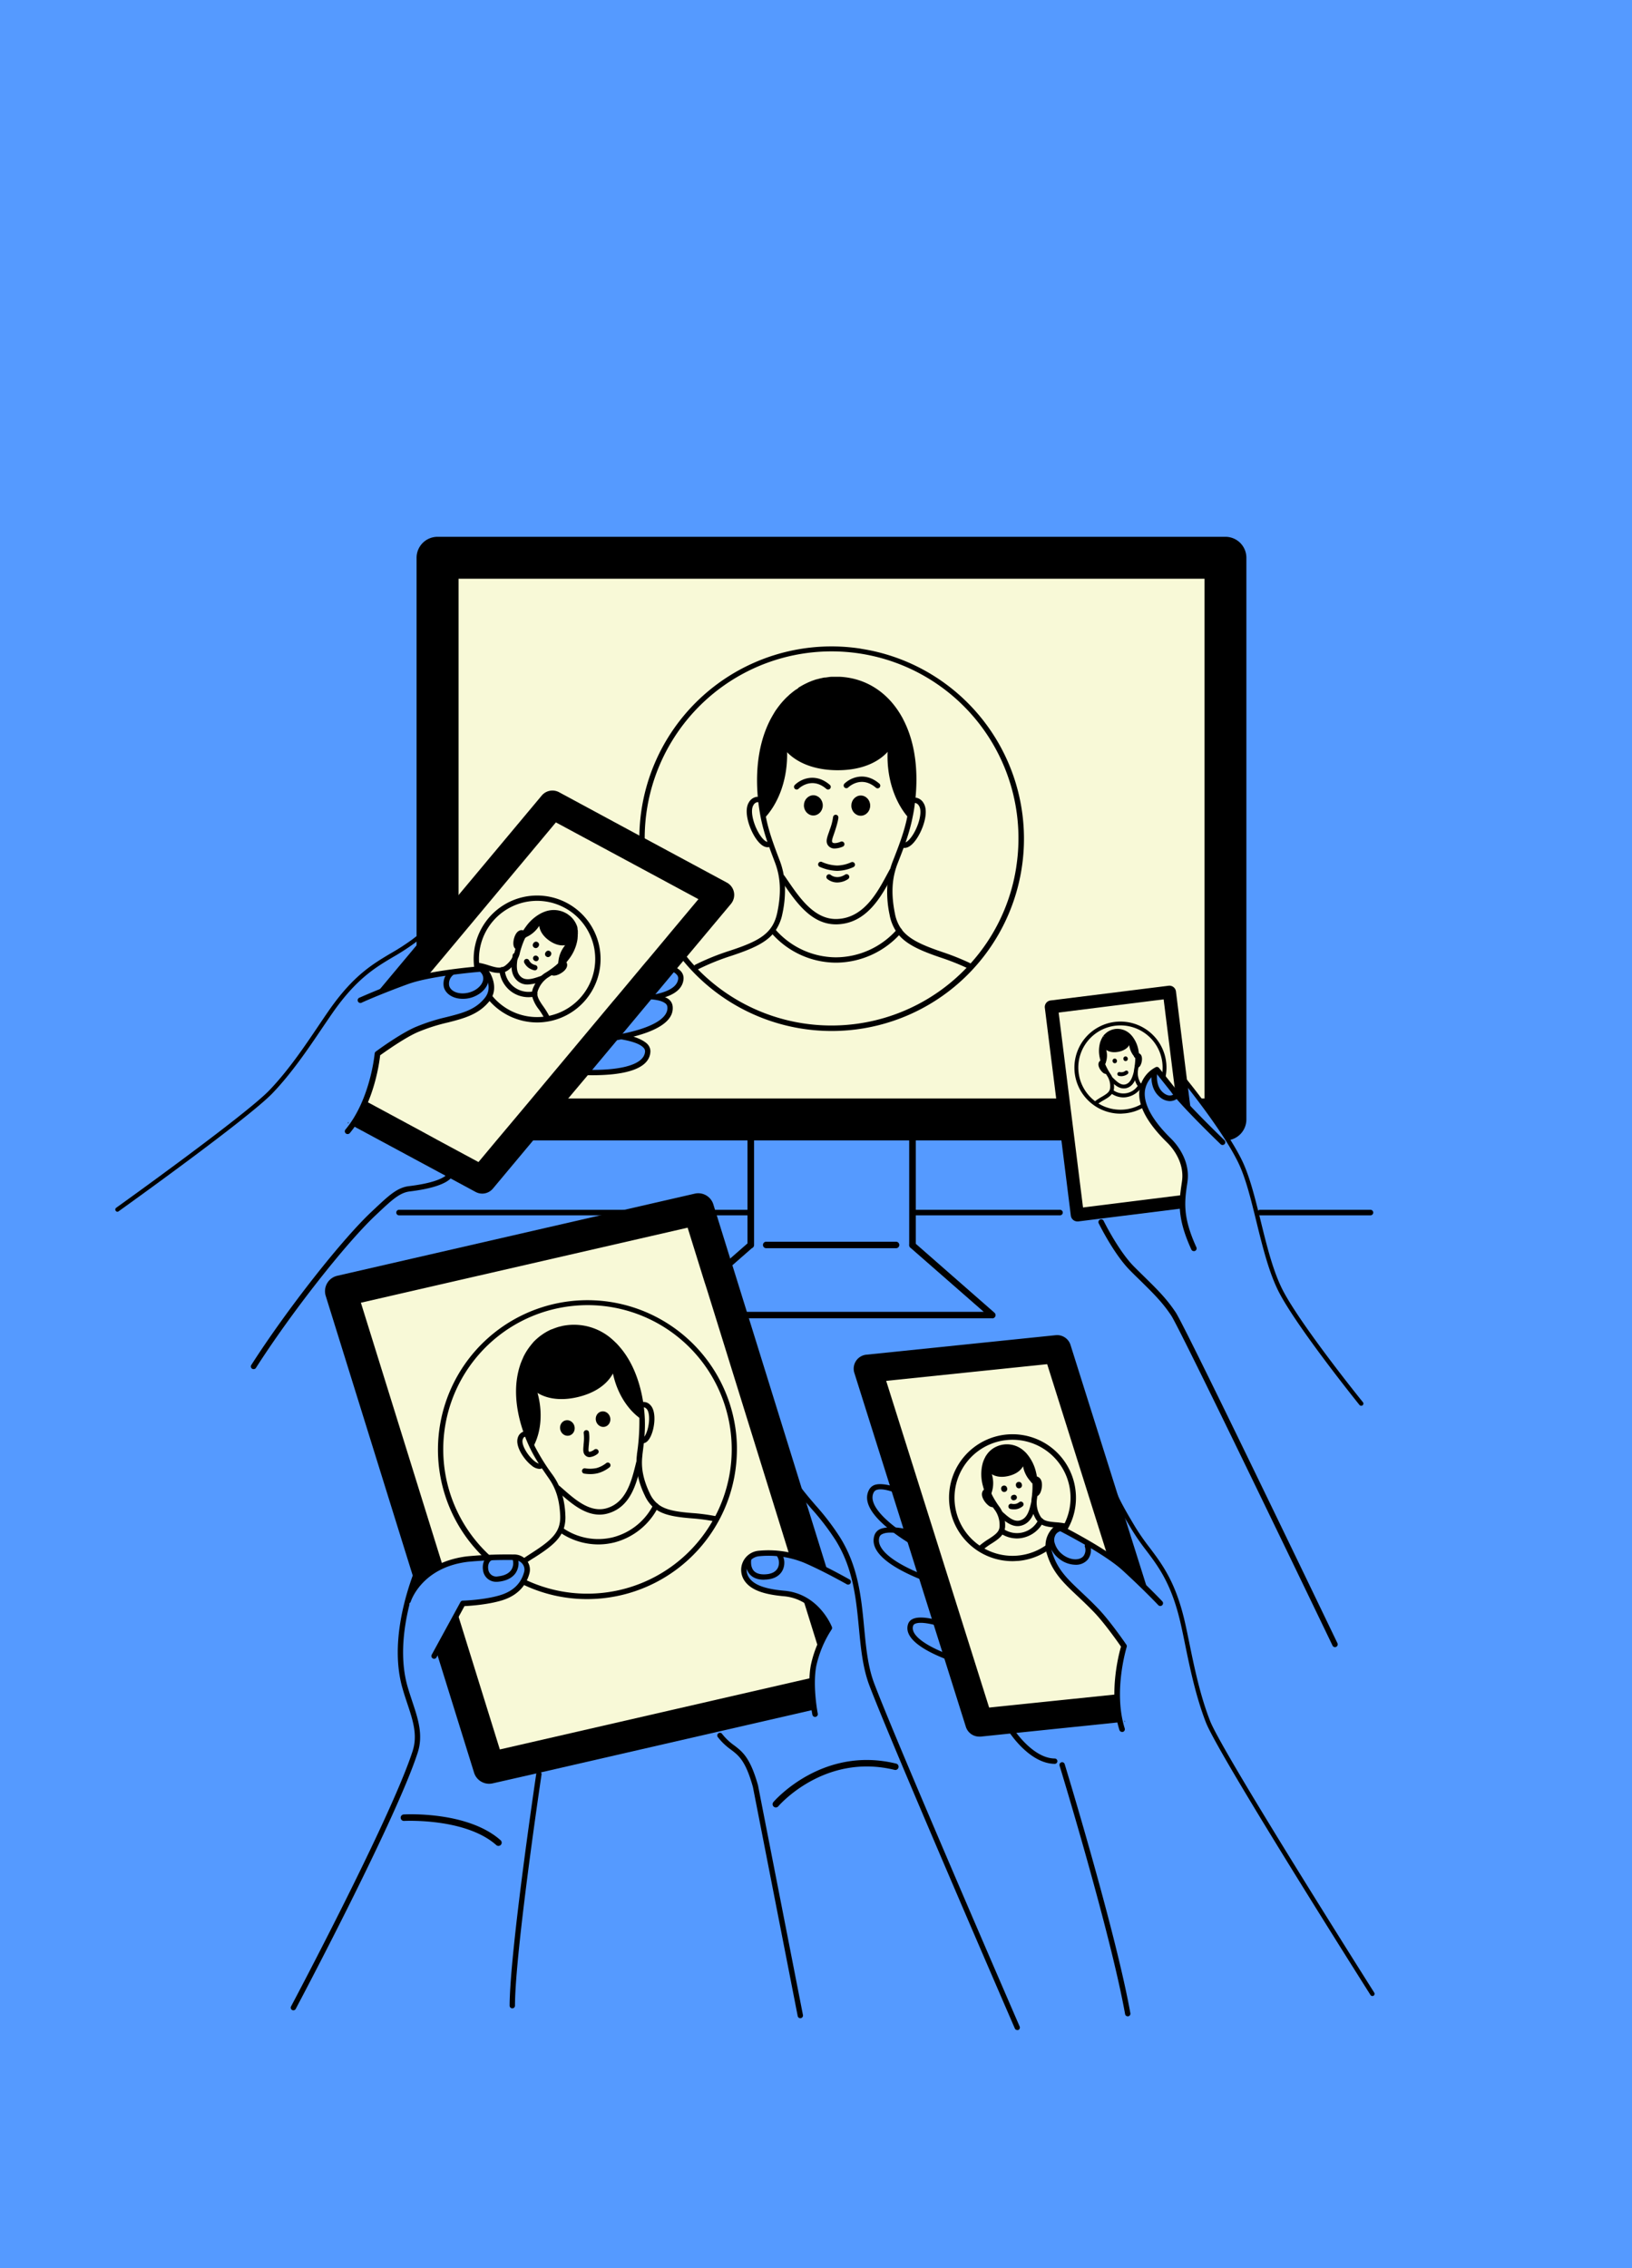 <svg xmlns="http://www.w3.org/2000/svg" viewBox="0 0 742.27 1031.52"><defs><style>.cls-1{fill:#559aff;}.cls-2{fill:#f8f9d7;}.cls-3{fill:none;}</style></defs><g id="Layer_2" data-name="Layer 2"><g id="Layer_1-2" data-name="Layer 1"><rect class="cls-1" width="742.27" height="1031.52"/><rect class="cls-2" x="199.04" y="253.66" width="358.34" height="255.45"/><path d="M557.38,244.13H199a9.53,9.53,0,0,0-9.53,9.53V509.12a9.55,9.55,0,0,0,9.53,9.52H557.45a8.32,8.32,0,0,0,1.12-.08,8.87,8.87,0,0,0,1-.18,9.53,9.53,0,0,0,7.31-9.26V253.66A9.53,9.53,0,0,0,557.38,244.13Zm-9.53,255.45H208.57V263.19H547.85Z"/><path d="M415,567.7a1.49,1.49,0,0,1-1.48-1.49V509a1.49,1.49,0,0,1,3,0v57.22A1.49,1.49,0,0,1,415,567.7Z"/><path d="M341.46,567.7a1.49,1.49,0,0,1-1.49-1.49V509a1.49,1.49,0,0,1,3,0v57.22A1.49,1.49,0,0,1,341.46,567.7Z"/><path d="M451.32,599.54H305a1.47,1.47,0,0,1-1-2.58l36.3-31.76a1.47,1.47,0,0,1,1.94,2.22L308.93,596.6H447.41l-33.36-29.18A1.47,1.47,0,0,1,416,565.2L452.29,597a1.47,1.47,0,0,1-1,2.58Z"/><path class="cls-1" d="M236.86,628.38h0Z"/><path class="cls-1" d="M236.85,628.39h0Z"/><path d="M133.45,914.27a1.17,1.17,0,0,1-.57-.14,1.21,1.21,0,0,1-.5-1.64c.45-.86,45.45-85.63,55.3-116.16,2.34-7.26.12-13.93-2.46-21.66-.74-2.23-1.51-4.54-2.2-7-5.63-19.76,1.29-42.55,5.92-54.38a1.21,1.21,0,1,1,2.26.89c-4.51,11.54-11.28,33.75-5.84,52.83.68,2.36,1.44,4.64,2.17,6.85,2.6,7.8,5.05,15.16,2.46,23.18-9.91,30.73-55,115.69-55.47,116.55A1.19,1.19,0,0,1,133.45,914.27Z"/><polygon class="cls-2" points="385.1 766.75 222.47 804.11 155 587.2 317.63 549.85 385.1 766.75"/><path d="M376.37,738.69a.06.06,0,0,0,0,0c-.22-.4-.47-.86-.77-1.36-.07-.13-.16-.27-.24-.4-.41-.65-.89-1.38-1.45-2.12l-.46-.61-.45-.55c-.15-.18-.3-.37-.47-.55-.32-.38-.66-.75-1-1.13-.12-.13-.25-.25-.38-.37s-.43-.43-.65-.63l-.61-.54A22,22,0,0,0,368,728.9c-.16-.12-.34-.23-.51-.35-.51-.35-1.05-.69-1.61-1l-.57-.31.55,1.78,5.88,18.87.58,1.88c.39-.95.77-1.86,1.17-2.71.08-.17.17-.35.25-.53l.31-.64c.21-.42.41-.81.61-1.19s.38-.74.57-1.08l.28-.49.29-.52.12-.19c.25-.44.47-.8.66-1.11h0l.1-.14.32-.52Zm0,0a.06.06,0,0,0,0,0c-.22-.4-.47-.86-.77-1.36-.07-.13-.16-.27-.24-.4-.41-.65-.89-1.38-1.45-2.12l-.46-.61-.45-.55c-.15-.18-.3-.37-.47-.55-.32-.38-.66-.75-1-1.13-.12-.13-.25-.25-.38-.37s-.43-.43-.65-.63l-.61-.54A22,22,0,0,0,368,728.9c-.16-.12-.34-.23-.51-.35-.51-.35-1.05-.69-1.61-1l-.57-.31.55,1.78,5.88,18.87.58,1.88c.39-.95.77-1.86,1.17-2.71.08-.17.17-.35.25-.53l.31-.64c.21-.42.41-.81.61-1.19s.38-.74.57-1.08l.28-.49.29-.52.12-.19c.25-.44.47-.8.66-1.11h0l.1-.14.32-.52Zm0,0a.06.06,0,0,0,0,0c-.22-.4-.47-.86-.77-1.36-.07-.13-.16-.27-.24-.4-.41-.65-.89-1.38-1.45-2.12l-.46-.61-.45-.55c-.15-.18-.3-.37-.47-.55-.32-.38-.66-.75-1-1.13-.12-.13-.25-.25-.38-.37s-.43-.43-.65-.63l-.61-.54A22,22,0,0,0,368,728.9c-.16-.12-.34-.23-.51-.35-.51-.35-1.05-.69-1.61-1l-.57-.31.55,1.78,5.88,18.87.58,1.88c.39-.95.77-1.86,1.17-2.71.08-.17.17-.35.25-.53l.31-.64c.21-.42.41-.81.61-1.19s.38-.74.57-1.08l.28-.49.29-.52.12-.19c.25-.44.47-.8.66-1.11h0l.1-.14.32-.52Zm0,0a.06.06,0,0,0,0,0c-.22-.4-.47-.86-.77-1.36-.07-.13-.16-.27-.24-.4-.41-.65-.89-1.38-1.45-2.12l-.46-.61-.45-.55c-.15-.18-.3-.37-.47-.55-.32-.38-.66-.75-1-1.13-.12-.13-.25-.25-.38-.37s-.43-.43-.65-.63l-.61-.54A22,22,0,0,0,368,728.9c-.16-.12-.34-.23-.51-.35-.51-.35-1.05-.69-1.61-1l-.57-.31.55,1.78,5.88,18.87.58,1.88c.39-.95.77-1.86,1.17-2.71.08-.17.16-.35.25-.53l.31-.64c.21-.42.41-.81.61-1.19s.38-.74.57-1.08c.09-.17.19-.33.28-.49l.29-.52.12-.19c.25-.44.47-.8.66-1.11h0l.1-.14.32-.52ZM392,764.63l-9.69-31.16-.28-.89L376.83,716h0l-.52-1.68-.52-1.67h0l-9.2-29.59h0l-2-6.3h0l-24-77.26-.92-2.94-6.58-21.16-1-3.07L326,552.72l-.4-1.25-.39-1.26-.77-2.49a7.18,7.18,0,0,0-8.46-4.86l-32,7.35-5.48,1.26-5.45,1.25L153.39,580.21a7.19,7.19,0,0,0-5.25,9.12l39.59,127.24,1.05,3.38.16.53.31,1,.46,1.51h0L198,749.57l.52,1.66.51,1.67,16.6,53.33a7.17,7.17,0,0,0,6.84,5,7.36,7.36,0,0,0,1.61-.18L244,806.53l2-.47,123.13-28.28,1.23-.28.93-.21h0l.3-.07,15.11-3.47a7.17,7.17,0,0,0,5.25-9.12Zm-18.56-2.54-2.69.61-1.28.29-1.26.29L227.34,795.63,208.6,735.36l-.53-1.66h0l-.51-1.67h0l-5.84-18.76-.38-1.22-.38-1.23L164.14,592.46l148.61-34.13,7.58,24.38,1,3.07,3.37,10.82.91,2.94L358.67,706l.42,1.36.43,1.38,5.25,16.87.52,1.68.55,1.78,5.88,18.87.58,1.88h0l.61,2,1.73,5.54h0l.92,3h0l.39,1.25-.75.17Zm3-23.4a.06.06,0,0,0,0,0c-.22-.4-.47-.86-.77-1.36-.07-.13-.16-.27-.24-.4-.41-.65-.89-1.38-1.45-2.12l-.46-.61-.45-.55c-.15-.18-.3-.37-.47-.55-.32-.38-.66-.75-1-1.13-.12-.13-.25-.25-.38-.37s-.43-.43-.65-.63l-.61-.54A22,22,0,0,0,368,728.9c-.16-.12-.34-.23-.51-.35-.51-.35-1.05-.69-1.61-1l-.57-.31.55,1.78,5.88,18.87.58,1.88c.39-.95.77-1.86,1.17-2.71.08-.17.17-.35.25-.53l.31-.64c.21-.42.41-.81.61-1.19s.38-.74.57-1.08l.28-.49.29-.52.12-.19c.25-.44.47-.8.66-1.11h0l.1-.14.32-.52Zm0,0a.06.06,0,0,0,0,0c-.22-.4-.47-.86-.77-1.36-.07-.13-.16-.27-.24-.4-.41-.65-.89-1.38-1.45-2.12l-.46-.61-.45-.55c-.15-.18-.3-.37-.47-.55-.32-.38-.66-.75-1-1.13-.12-.13-.25-.25-.38-.37s-.43-.43-.65-.63l-.61-.54A22,22,0,0,0,368,728.9c-.16-.12-.34-.23-.51-.35-.51-.35-1.05-.69-1.61-1l-.57-.31.55,1.78,5.88,18.87.58,1.88c.39-.95.77-1.86,1.17-2.71.08-.17.17-.35.25-.53l.31-.64c.21-.42.41-.81.61-1.19s.38-.74.57-1.08l.28-.49.29-.52.12-.19c.25-.44.47-.8.66-1.11h0l.1-.14.32-.52Zm0,0a.06.06,0,0,0,0,0c-.22-.4-.47-.86-.77-1.36-.07-.13-.16-.27-.24-.4-.41-.65-.89-1.38-1.45-2.12l-.46-.61-.45-.55c-.15-.18-.3-.37-.47-.55-.32-.38-.66-.75-1-1.13-.12-.13-.25-.25-.38-.37s-.43-.43-.65-.63l-.61-.54A22,22,0,0,0,368,728.9c-.16-.12-.34-.23-.51-.35-.51-.35-1.05-.69-1.61-1l-.57-.31.55,1.78,5.88,18.87.58,1.88c.39-.95.77-1.86,1.17-2.71.08-.17.17-.35.25-.53l.31-.64c.21-.42.41-.81.61-1.19s.38-.74.57-1.08l.28-.49.29-.52.12-.19c.25-.44.47-.8.66-1.11h0l.1-.14.32-.52Zm0,0a.06.06,0,0,0,0,0c-.22-.4-.47-.86-.77-1.36-.07-.13-.16-.27-.24-.4-.41-.65-.89-1.38-1.45-2.12l-.46-.61-.45-.55c-.15-.18-.3-.37-.47-.55-.32-.38-.66-.75-1-1.13-.12-.13-.25-.25-.38-.37s-.43-.43-.65-.63l-.61-.54A22,22,0,0,0,368,728.9c-.16-.12-.34-.23-.51-.35-.51-.35-1.05-.69-1.61-1l-.57-.31.55,1.78,5.88,18.87.58,1.88c.39-.95.77-1.86,1.17-2.71.08-.17.17-.35.25-.53l.31-.64c.21-.42.41-.81.61-1.19s.38-.74.57-1.08l.28-.49.29-.52.12-.19c.25-.44.47-.8.66-1.11h0a.85.85,0,0,1,.09-.14l.32-.52Z"/><path d="M233,913.37h0a1.21,1.21,0,0,1-1.21-1.22c.09-24.9,12-104.63,12.1-105.43a1.22,1.22,0,1,1,2.41.36c-.12.8-12,80.35-12.08,105.08A1.21,1.21,0,0,1,233,913.37Z"/><path d="M244.75,634.53c0,.07,0,.13.05.19,2.17,8.93,1,17.62-2.55,23.73a66.69,66.69,0,0,1-4.8-13.12c-2.25-9.06-2.06-17,0-23.54.14-.45.3-.9.46-1.34A36.21,36.21,0,0,1,244.75,634.53Z"/><path d="M290.19,632.23a66.73,66.73,0,0,1,1.88,13.47c-5.83-3.8-10.73-10.8-12.93-19.5a1.33,1.33,0,0,1-.05-.19,36.15,36.15,0,0,1-.6-15.26l.7.67.67.68C284.4,616.86,288,623.59,290.19,632.23Z"/><path d="M272.67,688.83c-7.05,0-13.15-5.37-18.2-9.81l-1.56-1.36a1.22,1.22,0,0,1,1.6-1.84l1.57,1.37c5.5,4.84,12.34,10.87,19.75,8.76,8.89-2.52,11.33-12.23,13.12-19.32.16-.64.31-1.25.46-1.84a1.22,1.22,0,0,1,2.36.61c-.15.58-.31,1.19-.47,1.82-1.92,7.67-4.56,18.17-14.8,21.07A14,14,0,0,1,272.67,688.83Z"/><path d="M325.32,689.48l-.11,0a86.43,86.43,0,0,0-10.41-1.36c-7.5-.6-12.26-1.46-15.54-4.05h0l-.35-.3,0,0a13.7,13.7,0,0,1-3.38-4.61c-3-6.33-4.05-11.65-3.35-17.24l0-.28c.21-1.72.44-3.47.62-5.23.12-1,.21-2,.29-3a63.72,63.72,0,0,0,.21-7.32v-.37c-.08-1.88-.22-3.75-.45-5.6q-.13-1.21-.33-2.43c-.29-1.92-.68-3.82-1.14-5.68-2-8-5.28-14.65-9.73-19.68-.29-.35-.6-.68-.89-1s-.48-.5-.7-.7-.47-.47-.73-.7l-.28-.27-.07-.05a26.12,26.12,0,0,0-23-6.63l-2.05.5-.9.3c-.43.14-.85.3-1.27.46l-.76.31-.06,0h0l-.06,0-.26.11-.53.24-.45.23-.69.35c-.18.1-.36.2-.54.32l-.09.05c-.18.1-.35.19-.51.3l-.34.2c-.16.1-.3.21-.45.31s-.48.32-.7.48l-.35.26-.2.13c-.2.16-.4.31-.56.45s-.39.3-.58.47L244,609l-.33.3-.77.75-.43.45,0,.06-.13.14-.37.41-.1.09,0,.06-.37.44,0,0-.08.11-.36.45a1.49,1.49,0,0,0-.15.2l-.25.32-.22.32-.38.53-.1.15-.41.64c-.08.13-.17.28-.24.38a2.91,2.91,0,0,0-.17.3,3.33,3.33,0,0,0-.25.42,1,1,0,0,0-.1.18l-.32.58a.71.71,0,0,1-.08.15c-.09.17-.18.35-.24.49a2,2,0,0,0-.13.25l0,.07c-.08.16-.15.33-.24.52l-.07.16c-.09.19-.17.39-.25.57-.22.5-.41,1-.61,1.52s-.33.94-.47,1.4c-.25.78-.45,1.51-.61,2.22-1.6,6.56-1.39,14,.6,22q.69,2.77,1.65,5.52c.25.76.53,1.53.82,2.29.72,1.87,1.52,3.72,2.42,5.54a63.57,63.57,0,0,0,3.72,6.53h0c.51.8,1,1.56,1.54,2.34,1,1.47,2,2.93,3,4.36l.15.22c3.24,4.62,4.81,9.8,5.11,16.79.31,7.38-3.54,11-12.87,17-.83.53-2,1.29-3.45,2.27-.35.24-.71.49-1.08.77h0l-1.1.79-.38.29c-.81.6-1.66,1.25-2.53,2-.65.52-1.31,1.07-2,1.65l-.13.14a1.21,1.21,0,0,0-.14,1.36,1.07,1.07,0,0,0,.15.22,1.23,1.23,0,0,0,.92.41,1.18,1.18,0,0,0,.8-.3l.41-.35c.69-.6,1.39-1.17,2.06-1.71.9-.71,1.77-1.37,2.59-2l1-.73c.36-.26.71-.49,1-.72,1.27-.87,2.35-1.55,3.11-2,6.14-3.91,10.17-7,12.26-10.85a13,13,0,0,0,1-2.26,16.63,16.63,0,0,0,.74-6,39.85,39.85,0,0,0-1.29-8.91,30.22,30.22,0,0,0-1.64-4.59,28.58,28.58,0,0,0-2.62-4.59l-.15-.22a96.59,96.59,0,0,1-8.09-12.9c-.13-.27-.26-.53-.38-.8-.51-1.07-1-2.16-1.42-3.25s-.75-1.87-1.08-2.81a61,61,0,0,1-1.83-6,44.77,44.77,0,0,1-.95-19.17h0c.1-.56.22-1.11.35-1.66s.34-1.33.57-2.05c.05-.18.11-.37.17-.55s.17-.48.26-.72c.17-.48.37-1,.57-1.42a6,6,0,0,1,.25-.58l.05-.13h0l.2-.4.07-.13a.46.46,0,0,1,.08-.17,5,5,0,0,1,.24-.46l0-.1-1.08-.56,1.12.5c.08-.15.16-.32.27-.49l.1-.2c.07-.12.14-.24.22-.36l.07-.14s0-.06.07-.12l.24-.37L242,615l.12-.17.3-.43.08-.1.06-.09.26-.33.09-.13.33-.43.08-.08c.12-.16.25-.31.38-.46l.1-.09,0-.07c.09-.11.19-.22.29-.32l.19-.22.37-.37.7-.69.28-.26.54-.48c.15-.13.32-.27.51-.41l.39-.32.25-.18.36-.26c.21-.15.41-.3.61-.43l.07,0,.38-.25.2-.12.54-.33.13-.07c.15-.09.3-.19.43-.25l.68-.35.39-.2.15-.07.32-.14,1-.42c.41-.16.82-.32,1.24-.46l2.68-.72a23.74,23.74,0,0,1,20.81,6.06l.06.06.23.2.05,0c.19.17.37.34.57.54l.1.1c.21.2.42.41.63.65s.54.57.82.9.74.85,1.08,1.3A44.7,44.7,0,0,1,289,632.53q.74,3,1.19,6.06c.15,1,.27,2,.37,3.06h0c.11,1,.19,2.09.25,3.15,0,.31,0,.63,0,.94l0,.36a98.45,98.45,0,0,1-1.11,15.17l0,.29a25.12,25.12,0,0,0-.21,2.95,28.87,28.87,0,0,0,.69,6.88,39.54,39.54,0,0,0,3.09,8.75,16.16,16.16,0,0,0,3.47,5,12.28,12.28,0,0,0,1.92,1.53h0c3.63,2.41,8.65,3.28,15.91,3.86a87.78,87.78,0,0,1,9.49,1.2l.64.12a1.21,1.21,0,0,0,.58-2.35Z"/><path d="M268.51,670.4a17.62,17.62,0,0,1-2.91-.24,1.22,1.22,0,0,1,.46-2.39h0a14.28,14.28,0,0,0,5.25-.11,12.38,12.38,0,0,0,4.42-2.27,1.22,1.22,0,0,1,1.59,1.84A14.73,14.73,0,0,1,271.9,670,14.26,14.26,0,0,1,268.51,670.4Z"/><path d="M280.71,613c1.55,12-6.26,19.48-17.54,22.28s-22.07,0-26.32-11.39c.17-.73.37-1.44.59-2.14.14-.45.28-.9.45-1.34s.38-1,.59-1.47c.08-.2.17-.4.26-.6l.06-.14.21-.44c.05-.1.09-.2.14-.29s.18-.36.27-.52l.06-.13c.1-.17.19-.36.29-.52l.1-.19c.09-.16.17-.3.26-.44a1.76,1.76,0,0,1,.14-.23c.07-.13.15-.25.23-.37l.21-.34.19-.29c.07-.11.14-.19.2-.3l.27-.36a1.79,1.79,0,0,1,.2-.28l.28-.38.09-.12.4-.51,0,0,.45-.54,0,0,.42-.46a1.54,1.54,0,0,1,.17-.19l.37-.38.1-.11.38-.38.25-.23.32-.3.49-.44,0,0c.18-.16.37-.31.56-.46l.56-.44h0l.48-.35c.23-.17.45-.33.69-.48s.39-.26.59-.39h0l.61-.37.62-.36.65-.33.64-.32.61-.27.06,0,.65-.27h0c.42-.16.86-.33,1.3-.47l.13-.05.65-.21,2-.5a24.88,24.88,0,0,1,21.87,6.35l.33.3.7.67c.23.22.45.45.67.68S280.43,612.72,280.71,613Z"/><ellipse cx="258.04" cy="649.44" rx="3.32" ry="3.56" transform="translate(-148.94 81.35) rotate(-13.95)"/><ellipse cx="274.27" cy="645.41" rx="3.32" ry="3.56" transform="translate(-147.49 85.15) rotate(-13.95)"/><path d="M272.1,702.39a31,31,0,0,1-17.69-5.64,1.21,1.21,0,1,1,1.38-2,28.22,28.22,0,0,0,23,4.39,28.63,28.63,0,0,0,18.42-14.89,1.21,1.21,0,1,1,2.16,1.11,31,31,0,0,1-20,16.14A30.32,30.32,0,0,1,272.1,702.39Z"/><path d="M268.18,662.69a2.75,2.75,0,0,1-1.85-.67c-1.24-1.08-1.1-2.62-.93-4.58,0-.38.07-.8.1-1.25a20.12,20.12,0,0,0,0-4.32,1.24,1.24,0,0,1,.92-1.44,1.22,1.22,0,0,1,1.45.86,19.39,19.39,0,0,1,0,5.07c0,.47-.07.9-.11,1.3-.12,1.44-.18,2.27.11,2.52s1.61-.26,2.43-.92a1.22,1.22,0,0,1,1.71.2,1.21,1.21,0,0,1-.19,1.7A6.82,6.82,0,0,1,268.18,662.69Z"/><path d="M245.38,668.05a6.1,6.1,0,0,1-3.61-1.56c-3.47-2.69-7.53-8.79-6.26-12.61a4.06,4.06,0,0,1,2.36-2.71,5.11,5.11,0,0,1,4,.45,1.21,1.21,0,0,1-1.2,2.11,2.72,2.72,0,0,0-2-.29c-.15.06-.6.23-.92,1.21-.8,2.4,2.38,7.55,5.44,9.92,1.28,1,2.11,1.14,2.33,1a1.21,1.21,0,1,1,1.32,2A2.75,2.75,0,0,1,245.38,668.05Z"/><path d="M292.29,656.41h-.24a1.21,1.21,0,1,1,.21-2.42c.29,0,.92-.49,1.59-2,1.6-3.54,2-9.57.17-11.32-.75-.71-1.23-.66-1.39-.64a2.81,2.81,0,0,0-1.59,1.18,1.22,1.22,0,1,1-2.05-1.31,5.17,5.17,0,0,1,3.35-2.28,4,4,0,0,1,3.36,1.29c2.91,2.78,2.17,10.08.36,14.08C294.81,655.77,293.36,656.41,292.29,656.41Z"/><path d="M224.48,709a.9.9,0,0,1-.15.19.58.58,0,0,1-.13.14h0a.62.62,0,0,1-.17.11,1,1,0,0,1-.22.09l1.29,0C224.87,709.37,224.67,709.21,224.48,709Zm0,0a.9.9,0,0,1-.15.19.58.58,0,0,1-.13.14h0a.62.62,0,0,1-.17.11,1,1,0,0,1-.22.09l1.29,0C224.87,709.37,224.67,709.21,224.48,709Zm0,0a.9.9,0,0,1-.15.19.58.58,0,0,1-.13.14h0a.62.62,0,0,1-.17.11,1,1,0,0,1-.22.09l1.29,0C224.87,709.37,224.67,709.21,224.48,709Zm0,0a.9.9,0,0,1-.15.19l-.13.14h0a.62.62,0,0,1-.17.11.85.85,0,0,1-.22.09l1.29,0C224.87,709.37,224.67,709.21,224.48,709Zm110.39-56.34A68,68,0,1,0,219,707.28c.4.4.82.8,1.24,1.19l.48.46c.27.26.54.5.8.74l1,.92c.43.37.88.74,1.33,1.11a68.12,68.12,0,0,0,6,4.4c.78.51,1.57,1,2.37,1.49q1.92,1.15,3.9,2.17c.37.19.75.39,1.13.57s.76.38,1.15.55h0A67.2,67.2,0,0,0,267,727.25c2.2,0,4.42-.11,6.64-.32a68.14,68.14,0,0,0,61.52-67.67C335.19,657.09,335.08,654.89,334.87,652.69Zm-9.55,36.79c-.39.75-.8,1.5-1.22,2.23a65.61,65.61,0,0,1-84.48,27.07l-1.13-.55c-.38-.17-.75-.36-1.13-.55-1.1-.56-2.18-1.16-3.24-1.78l-.8-.48c-.44-.26-.87-.53-1.3-.81h0l-.83-.53a66.68,66.68,0,0,1-5.76-4.25l-.35-.3c-.2-.16-.4-.32-.59-.5s-.54-.46-.81-.71-.69-.61-1-.93l-.29-.27a65.6,65.6,0,0,1,38.52-113.21c2.15-.21,4.28-.32,6.41-.32a65.57,65.57,0,0,1,58.05,95.89ZM224.48,709a.9.9,0,0,1-.15.19.58.58,0,0,1-.13.14h0a.62.62,0,0,1-.17.11,1,1,0,0,1-.22.09l1.29,0C224.87,709.37,224.67,709.21,224.48,709Zm0,0a.9.9,0,0,1-.15.19.58.58,0,0,1-.13.14h0a.62.62,0,0,1-.17.11,1,1,0,0,1-.22.09l1.29,0C224.87,709.37,224.67,709.21,224.48,709Zm0,0a.9.9,0,0,1-.15.19.58.58,0,0,1-.13.14h0a.62.62,0,0,1-.17.11,1,1,0,0,1-.22.09l1.29,0C224.87,709.37,224.67,709.21,224.48,709Zm0,0a.9.9,0,0,1-.15.19.58.58,0,0,1-.13.14h0a.62.62,0,0,1-.17.11,1,1,0,0,1-.22.09l1.29,0C224.87,709.37,224.67,709.21,224.48,709Z"/><path d="M358,343.43a1.93,1.93,0,0,1,0,.24c-.11,11.87-4.31,22.36-10.71,28.87a86.19,86.19,0,0,1-1.84-17.93c.06-12,2.83-22,7.45-29.44.32-.52.65-1,1-1.53A46.66,46.66,0,0,1,358,343.43Z"/><path d="M415.58,355a85.54,85.54,0,0,1-1.92,17.43c-6.08-6.6-10-16.9-10-28.48a2.35,2.35,0,0,1,0-.26,47,47,0,0,1,4.09-19.27c.24.34.46.7.67,1.06s.42.7.62,1.06C413.22,333.9,415.64,343.48,415.58,355Z"/><path d="M380.15,420.38c-11.16,0-18.16-10.21-23.8-18.44-.51-.75-1-1.48-1.51-2.19a1.23,1.23,0,0,1,.3-1.7,1.22,1.22,0,0,1,1.69.3l1.53,2.22c5.39,7.87,12.12,17.66,22.23,17.38,12.12-.34,18.31-11.81,22.83-20.19q.6-1.12,1.17-2.16a1.22,1.22,0,1,1,2.13,1.18l-1.16,2.13c-4.8,8.9-11.38,21.09-24.9,21.47Z"/><path d="M441.4,438.19a1.17,1.17,0,0,0-.33-.24,114.09,114.09,0,0,0-12.54-5c-9.28-3.16-15-5.78-18.35-10.12h0c-.11-.14-.22-.3-.33-.46h0a17.82,17.82,0,0,1-2.84-7c-1.78-8.93-1.38-16,1.3-22.82l.13-.32c.85-2.18,1.71-4.38,2.53-6.61.31-.83.61-1.67.9-2.51h0a86.81,86.81,0,0,0,2.9-10l.09-.46c.54-2.49,1-5,1.27-7.5.11-.81.2-1.61.27-2.42.26-2.6.39-5.19.41-7.76.05-10.61-1.94-19.89-5.89-27.55-.23-.48-.49-1-.79-1.5s-.43-.76-.64-1.1-.45-.74-.7-1.1l-.26-.42-.06-.08c-6.25-9.37-15.58-14.84-26.34-15.42l-2.76,0h-.05l-.41,0c-.16,0-.31,0-.46,0h-.23c-.53,0-1.1.09-1.72.18l-1.13.16-.08,0-.36,0-.4.07-.37.08-.61.13-.49.11-.46.11c-.28.07-.54.15-.8.23l-.11,0c-.26.06-.51.14-.77.22l-.44.13-.65.24c-.36.11-.71.25-1,.38l-.51.2h0l-.25.11c-.3.12-.59.25-.85.38s-.58.26-.86.41l-.89.45-.51.28-1.19.69-.65.41L363,313l-.15.09-.64.44-.12.06-.05,0-.6.44-.13.09c-.22.16-.44.32-.65.49a2.11,2.11,0,0,0-.23.19l-.42.34a3.88,3.88,0,0,0-.31.26l-.57.47a.49.49,0,0,1-.13.12l-.17.16-.71.67a4.22,4.22,0,0,0-.43.4l-.3.29c-.14.14-.29.29-.43.46l-.2.2c-.19.19-.39.41-.55.59a1.29,1.29,0,0,1-.16.17l-.46.53c-.08.08-.15.18-.23.27l-.07.09c-.14.16-.29.34-.47.57a1.58,1.58,0,0,0-.12.15l-.5.64c-.42.55-.83,1.13-1.24,1.7s-.62.95-1,1.59c-.55.88-1,1.73-1.46,2.55-4,7.65-6.12,16.92-6.18,27.53,0,2.56.1,5.15.33,7.75.07.81.15,1.62.25,2.44.3,2.66.73,5.33,1.28,8a86.7,86.7,0,0,0,2.83,10.06c.26.8.55,1.59.83,2.38.8,2.25,1.65,4.47,2.48,6.67l.13.34c2.61,6.87,2.94,13.91,1.07,22.83-2,9.48-8,12.9-21.72,17.4a109.84,109.84,0,0,0-15.56,6.31,1.13,1.13,0,0,0-.38.31,1.19,1.19,0,0,0-.15,1.33,1.21,1.21,0,0,0,1.09.66,1.23,1.23,0,0,0,.55-.13l.18-.09a107,107,0,0,1,15-6.08c9.08-3,15.13-5.64,18.89-9.87a14.84,14.84,0,0,0,1.51-2,20.68,20.68,0,0,0,2.94-7.38A49.78,49.78,0,0,0,357,402.9h0a36.63,36.63,0,0,0-.54-4.87h0a36.11,36.11,0,0,0-1.81-6.63l-.14-.35c-2.3-6.06-4.68-12.32-6-18.73-.06-.29-.12-.58-.17-.86-.35-1.77-.65-3.55-.89-5.32h0q-.21-1.58-.36-3.15a80.78,80.78,0,0,1-.39-8.34c.05-9.51,1.77-17.87,5.13-24.88.25-.52.5-1,.77-1.53.41-.79.85-1.57,1.37-2.41.17-.28.35-.56.54-.85s.27-.41.41-.62c.38-.54.77-1.08,1.18-1.61a8.11,8.11,0,0,1,.5-.64l.06-.09-1-.75,1,.68c.12-.14.24-.3.38-.45l.12-.14a1.42,1.42,0,0,1,.16-.19,5.83,5.83,0,0,1,.45-.51l.09-.1-.91-.81,1,.74c.15-.17.31-.36.49-.54l.21-.21a4.93,4.93,0,0,1,.39-.4l.11-.12a1.23,1.23,0,0,1,.16-.15c.12-.12.24-.24.41-.39l.69-.65.13-.12.18-.16.53-.44.15-.13.09-.06c.13-.12.28-.23.43-.35l.17-.14.58-.46h0l.11-.06c.2-.15.41-.31.62-.45l.13-.07.05-.06c.18-.12.37-.23.57-.38l.11-.06a.58.58,0,0,0,.13-.1l.58-.35,1.11-.64c.14-.09.29-.17.44-.25l.83-.42a8.38,8.38,0,0,1,.79-.37l.56-.26.41-.17.53-.21c.31-.12.62-.25.93-.35l.08,0,.57-.2.28-.08c.25-.09.51-.16.81-.24l.14,0,.67-.2.47-.1.48-.11.56-.12.27-.06.42-.07.39-.06,1-.15c.62-.09,1.18-.14,1.71-.17l.11,0h.11l.37,0,.42,0,2.61,0c9.91.53,18.57,5.63,24.39,14.33l.05.09a3.26,3.26,0,0,1,.22.34l.05.08c.15.21.28.42.42.65l.22.36c.2.33.39.66.6,1s.51.94.73,1.41.52,1,.75,1.53h0c3.3,7,4.94,15.4,4.88,24.91a78.31,78.31,0,0,1-.46,8.2c-.1,1-.23,2.05-.38,3.08-.23,1.67-.52,3.34-.86,5h0c-.06.31-.12.61-.19.91l-.09.46c-1.41,6.41-3.86,12.65-6.22,18.69l-.13.33a33.62,33.62,0,0,0-1.21,3.68,37.34,37.34,0,0,0-1.22,7.18,49.23,49.23,0,0,0,1,13.31,20.78,20.78,0,0,0,2.86,7.43,14.88,14.88,0,0,0,1.49,2c3.73,4.27,9.74,7,18.79,10.07a111.55,111.55,0,0,1,12,4.73l.31.15a1.21,1.21,0,0,0,1.37-2Z"/><path d="M380.79,396.06h-.07a21,21,0,0,1-7.77-1.78,1.22,1.22,0,1,1,1-2.21,18.67,18.67,0,0,0,6.75,1.56h.06a16.34,16.34,0,0,0,6.35-1.47,1.21,1.21,0,1,1,1.08,2.17A18.41,18.41,0,0,1,380.79,396.06Z"/><path d="M409.81,328c-1.87,15.53-14,22.36-29,22.29s-27.59-7-29.3-22.6c.44-.86.92-1.68,1.41-2.49q.48-.77,1-1.53c.39-.55.79-1.11,1.2-1.65l.53-.67a.79.79,0,0,1,.12-.15c.12-.16.26-.32.39-.48s.18-.22.28-.32.33-.39.5-.57a1.49,1.49,0,0,1,.12-.14c.17-.19.34-.39.52-.56l.19-.21c.16-.16.31-.32.46-.46a3,3,0,0,1,.25-.25c.13-.13.27-.27.41-.39l.36-.35.34-.31c.11-.11.23-.2.35-.31l.44-.36c.11-.1.22-.2.34-.29s.32-.26.47-.38a.79.79,0,0,1,.15-.12l.66-.52.05,0c.25-.18.49-.36.74-.52l0,0,.66-.45.28-.19.58-.35.16-.1.59-.36.39-.21.51-.28.74-.38.08,0,.84-.4.85-.37h0l.71-.29c.34-.13.67-.27,1-.38s.56-.19.86-.29h0q.42-.15.87-.27l.9-.25.91-.21c.3-.08.6-.13.91-.2l.83-.14.1,0,.88-.13h.05c.58-.07,1.18-.14,1.77-.18l.18,0,.88-.05h2.72c10.19.56,19.22,5.74,25.33,14.89a4.9,4.9,0,0,1,.31.48c.24.35.46.7.67,1.05s.42.71.62,1.07S409.58,327.47,409.81,328Z"/><ellipse cx="369.92" cy="366.28" rx="4.6" ry="4.29" transform="translate(1.78 734.34) rotate(-89.71)"/><ellipse cx="391.49" cy="366.39" rx="4.6" ry="4.29" transform="translate(23.13 756.02) rotate(-89.71)"/><path d="M380.3,437.81h-.19a39.16,39.16,0,0,1-29.48-13.74,1.21,1.21,0,1,1,1.82-1.6,36.76,36.76,0,0,0,27.67,12.91h.18a37.22,37.22,0,0,0,27.84-12.89A1.22,1.22,0,0,1,410,424.1,39.7,39.7,0,0,1,380.3,437.81Z"/><path d="M379.68,385.88a3.56,3.56,0,0,1-3.1-1.44c-1.1-1.59-.5-3.31.33-5.69.17-.47.35-1,.53-1.55a25.1,25.1,0,0,0,1.44-5.47,1.24,1.24,0,0,1,1.24-1.19,1.21,1.21,0,0,1,1.19,1.2c0,.24-.06,1.68-1.56,6.22-.19.58-.37,1.1-.54,1.59-.69,2-1,3-.63,3.51.54.77,2.72.21,3.77-.26a1.23,1.23,0,0,1,1.61.61,1.21,1.21,0,0,1-.6,1.61A10,10,0,0,1,379.68,385.88Z"/><path d="M349.11,385.31c-1.2,0-2.8-.67-4.67-3.08-3.35-4.28-6.5-13.17-3.81-17.36a4.92,4.92,0,0,1,3.56-2.48,6.29,6.29,0,0,1,4.6,1.75,1.22,1.22,0,0,1-1.68,1.76,3.85,3.85,0,0,0-2.65-1.09,2.59,2.59,0,0,0-1.79,1.38c-1.83,2.86.53,10.52,3.68,14.54,1.42,1.82,2.5,2.28,3,2.11a1.21,1.21,0,1,1,.77,2.3A3,3,0,0,1,349.11,385.31Z"/><path d="M411.39,385.62a3.28,3.28,0,0,1-1-.17,1.22,1.22,0,1,1,.8-2.3c.49.17,1.57-.27,3-2.07,3.19-4,5.63-11.63,3.83-14.51a2.6,2.6,0,0,0-1.79-1.4,3.91,3.91,0,0,0-2.65,1.06,1.21,1.21,0,0,1-1.66-1.77,6.24,6.24,0,0,1,4.62-1.7,4.91,4.91,0,0,1,3.54,2.52c2.64,4.21-.6,13.07-4,17.31C414.18,385,412.58,385.62,411.39,385.62Z"/><path d="M391.49,295A87.41,87.41,0,0,0,291.8,368.1a88.31,88.31,0,0,0-1,11.85c0,2.46,0,4.9.18,7.34s.44,5.17.85,7.71a86.61,86.61,0,0,0,11.35,31.25c1.14,1.9,2.35,3.76,3.65,5.58.29.43.6.85.9,1.27,1,1.35,2,2.66,3.07,3.93a87.43,87.43,0,1,0,80.71-142Zm70.73,99.32a84.37,84.37,0,0,1-20.82,43.89c-.55.61-1.1,1.22-1.68,1.81a85,85,0,0,1-122.26.86c-.57-.58-1.13-1.17-1.67-1.77-1.19-1.29-2.33-2.6-3.43-4q-1.38-1.69-2.69-3.47c-.42-.58-.85-1.17-1.25-1.76q-1.94-2.76-3.61-5.63a84.09,84.09,0,0,1-10.29-27.81c-.46-2.58-.81-5.18-1-7.8-.21-2.45-.32-4.92-.3-7.4a85,85,0,1,1,169,13Z"/><path d="M364,917.86a1.21,1.21,0,0,1-1.19-1L342.44,812.71c-3.35-12-6.44-14.3-10-17a28.34,28.34,0,0,1-5.89-5.61,1.22,1.22,0,1,1,1.92-1.49,26,26,0,0,0,5.44,5.16c3.77,2.87,7.33,5.57,10.9,18.35l0,.1L365.2,916.41a1.22,1.22,0,0,1-1,1.43Z"/><path d="M462.68,923.24a1.2,1.2,0,0,1-1.11-.73c-.56-1.28-55.6-128.2-66.17-156-3-8-3.86-16.76-4.74-26-1.27-13.32-2.57-27.09-10.56-39.95a111.52,111.52,0,0,0-11-14.38c-6.07-7.06-12.34-14.37-18.34-28.8a1.21,1.21,0,1,1,2.24-.93c5.85,14.07,11.73,20.91,17.95,28.15a113.39,113.39,0,0,1,11.18,14.67c8.28,13.35,9.62,27.41,10.91,41,.87,9.11,1.68,17.73,4.6,25.41,10.54,27.79,65.56,154.66,66.12,155.94a1.22,1.22,0,0,1-.63,1.6A1.19,1.19,0,0,1,462.68,923.24Z"/><path d="M407.66,567.67H348.61a1.48,1.48,0,1,1,0-2.95h59.05a1.48,1.48,0,0,1,0,2.95Z"/><path d="M226.73,839.5a1.46,1.46,0,0,1-1-.37c-14-12.44-41.67-11-41.94-11a1.47,1.47,0,1,1-.17-2.94c1.18-.07,29.18-1.5,44.06,11.73a1.47,1.47,0,0,1,.13,2.08A1.5,1.5,0,0,1,226.73,839.5Z"/><path d="M352.86,822a1.45,1.45,0,0,1-.94-.34,1.48,1.48,0,0,1-.18-2.08c.21-.26,22.06-25.76,55.83-17.52a1.47,1.47,0,0,1-.69,2.86c-32-7.79-52.68,16.31-52.89,16.56A1.49,1.49,0,0,1,352.86,822Z"/><path class="cls-1" d="M185.61,728.06s4.82-16.28,27-19a189.56,189.56,0,0,1,21.49-.84,5.67,5.67,0,0,1,5.51,7c-1.1,4.14-4,9-11.48,11.32s-17.59,2.62-17.59,2.62l-13.05,23.93Z"/><path d="M197.46,754.4a1.2,1.2,0,0,1-.6-.16,1.26,1.26,0,0,1-.5-1.7l13.06-23.93a1.25,1.25,0,0,1,1.07-.65c.1,0,10.08-.31,17.25-2.57,5.69-1.79,9.27-5.31,10.64-10.45a4.15,4.15,0,0,0-.68-3.61,4.68,4.68,0,0,0-3.66-1.85,189.41,189.41,0,0,0-21.3.82c-21.09,2.6-25.88,18-25.93,18.11a1.25,1.25,0,1,1-2.4-.71c.2-.7,5.31-17.09,28-19.89a189.76,189.76,0,0,1,21.68-.84,7.16,7.16,0,0,1,5.6,2.87,6.7,6.7,0,0,1,1.1,5.75c-1.11,4.14-4.14,9.62-12.32,12.19-6.44,2-14.72,2.55-17.21,2.66l-12.71,23.3A1.26,1.26,0,0,1,197.46,754.4Z"/><path d="M426.72,721.17a1.07,1.07,0,0,1-.39-.07c-12.16-4.1-32.06-12.53-28.61-22.88a4.72,4.72,0,0,1,2.53-2.78c.57-.28,6-2.59,18.76,1.94a1.22,1.22,0,0,1-.81,2.3c-3.4-1.21-13.06-3.92-16.89-2A2.3,2.3,0,0,0,400,699c-2,6,8.12,13.41,27.08,19.81a1.22,1.22,0,0,1-.39,2.37Z"/><path d="M419.82,705.36a1.16,1.16,0,0,1-.59-.16C408,698.93,390,687,395.32,677.44a4.64,4.64,0,0,1,3-2.26c.61-.17,6.33-1.46,18.09,5.36a1.21,1.21,0,0,1-1.22,2.1c-3.12-1.81-12.12-6.25-16.22-5.12a2.31,2.31,0,0,0-1.52,1.1c-3.07,5.54,5.52,14.68,23,24.46a1.22,1.22,0,0,1-.6,2.28Z"/><path d="M435.16,756.28a1.07,1.07,0,0,1-.39-.07c-9.28-3.13-24.44-9.57-21.75-17.62a3.9,3.9,0,0,1,2.05-2.27c4.2-2.05,13.35,1.09,14.38,1.45a1.22,1.22,0,0,1,.74,1.55,1.21,1.21,0,0,1-1.55.74c-2.53-.89-9.71-2.92-12.5-1.55a1.45,1.45,0,0,0-.82.85c-1.45,4.35,6.11,9.79,20.23,14.55a1.22,1.22,0,0,1-.39,2.37Z"/><polygon class="cls-2" points="445.34 783.46 531.53 774.54 480.8 613.52 394.62 622.44 445.34 783.46"/><path d="M537.61,772.62,525.79,735.1h0l-1.15-3.65L522.92,726h0l-.82-2.59-.8-2.53h0l-9.52-30.23h0l-3.19-10.11s0,0,0,0l-21.7-68.88a6.37,6.37,0,0,0-6.74-4.43L394,616.1a6.39,6.39,0,0,0-5.43,8.26l16.13,51.18.87,2.78,5.3,16.82.81,2.59,0,.12,1.11,3.52,4.28,13.6,1,3h0l5.73,18.2.85,2.68h0l3.9,12.36.94,3,9.8,31.12a6.38,6.38,0,0,0,6.09,4.46c.21,0,.44,0,.66,0l13.46-1.4,2.81-.29,46-4.75,1.26-.13,1.25-.13.62-.07.34,0,20.49-2.12a6.38,6.38,0,0,0,5.43-8.27Zm-22.27-2.82-2.92.3-3,.32-1.26.13-1.28.13-57,5.9L403.05,628l73.23-7.59,26.78,85,.6,1.9.61,1.94L517,749.57h0l2.28,7.24L523.09,769Z"/><path d="M624.16,907.76a1,1,0,0,1-.83-.46c-2.82-4.44-69.06-109.12-74.85-123.93-4.61-11.82-7.36-25.19-9.56-35.92-.61-3-1.18-5.75-1.76-8.33-4.06-18.33-10-26.26-15.78-33.93a106.53,106.53,0,0,1-6.8-9.83l-.82-1.39c-3.57-6-9.55-16.05-10.61-23.26a1,1,0,0,1,.83-1.12,1,1,0,0,1,1.12.84c1,6.82,6.86,16.65,10.35,22.53l.83,1.39A103.56,103.56,0,0,0,523,704c5.89,7.84,12,16,16.14,34.69.58,2.6,1.15,5.4,1.76,8.36,2.3,11.22,4.91,23.94,9.47,35.6,5.71,14.64,74,122.51,74.67,123.6a1,1,0,0,1-.3,1.36A1,1,0,0,1,624.16,907.76Z"/><path class="cls-1" d="M527.62,729s-6.38-6.79-16.31-15.88c-8.82-8.06-30-18.67-30-18.67s-6.41,3.77-3.94,11.88c3.4,11.16,11.16,15.53,21.35,26.2,5.41,5.67,12.54,16.1,12.54,16.1s-6.39,20.3-.89,37.77Z"/><path d="M510.34,787.66a1.25,1.25,0,0,1-1.2-.87c-5.09-16.18-.32-34.38.71-37.93-1.47-2.13-7.46-10.62-12.07-15.45-2.72-2.85-5.33-5.3-7.62-7.47-6.4-6-11.44-10.76-14-19.23a11.42,11.42,0,0,1,4.51-13.33,1.26,1.26,0,0,1,1.19,0c.88.44,21.47,10.78,30.31,18.87,9.86,9,16.33,15.87,16.39,15.94a1.26,1.26,0,1,1-1.83,1.72c-.06-.07-6.47-6.87-16.25-15.81-7.72-7.06-25.43-16.27-29.08-18.14-1.34,1.05-4.6,4.29-2.84,10.06,2.38,7.83,7,12.15,13.34,18.13,2.32,2.19,4.95,4.67,7.72,7.57,5.41,5.67,12.37,15.82,12.66,16.25a1.24,1.24,0,0,1,.16,1.09c-.06.2-6.2,20.14-.89,37a1.26,1.26,0,0,1-.82,1.58A1.18,1.18,0,0,1,510.34,787.66Z"/><path d="M489.15,711.64a12.32,12.32,0,0,1-7.52-2.82,12.56,12.56,0,0,1-4.31-6.25,7.08,7.08,0,0,1,1.06-6.49,6.29,6.29,0,0,1,2.61-1.92,1.26,1.26,0,0,1,.94,2.33,3.89,3.89,0,0,0-1.59,1.15,4.67,4.67,0,0,0-.6,4.26,10,10,0,0,0,3.46,5c3.38,2.7,7.78,3,9.61.76a4.63,4.63,0,0,0,.6-4.25,1.27,1.27,0,0,1,.88-1.55,1.25,1.25,0,0,1,1.54.88,7.08,7.08,0,0,1-1.06,6.49A7,7,0,0,1,489.15,711.64Z"/><path d="M512.92,917a1.22,1.22,0,0,1-1.2-1c-6.7-37.34-29.57-112.27-29.8-113a1.21,1.21,0,1,1,2.32-.71c.23.75,23.15,75.81,29.88,113.3a1.21,1.21,0,0,1-1,1.41A.86.86,0,0,1,512.92,917Z"/><path class="cls-1" d="M515.43,791.26S509.12,785,512,771.85s9.6-43.5,9.6-43.5l13,13.41,9,48.29Z"/><path d="M479.85,802.18c-11.54,0-20.7-14.19-21.09-14.79a1.22,1.22,0,1,1,2.05-1.31c.09.14,8.84,13.67,19,13.67a1.22,1.22,0,0,1,0,2.43Z"/><path d="M451.24,670.89s0,.05,0,.07a13.46,13.46,0,0,1-1.06,9.82,27.34,27.34,0,0,1-2-5.43,18,18,0,0,1,0-9.74c.06-.18.12-.37.19-.55A14.93,14.93,0,0,1,451.24,670.89Z"/><path d="M470,669.93a27.67,27.67,0,0,1,.77,5.57,13.58,13.58,0,0,1-5.35-8.06.19.19,0,0,0,0-.08,15.15,15.15,0,0,1-.25-6.32l.29.28c.1.09.19.19.28.28A18.33,18.33,0,0,1,470,669.93Z"/><path d="M462.81,694.06c-3.21,0-5.94-2.41-8-4.24l-.64-.56a1.22,1.22,0,0,1,1.59-1.84l.66.58c2.25,2,4.81,4.24,7.5,3.47,3.28-.93,4.2-4.56,4.93-7.48l.2-.77a1.21,1.21,0,0,1,2.35.61l-.19.75c-.79,3.15-2,7.92-6.62,9.23A6.45,6.45,0,0,1,462.81,694.06Z"/><path d="M446,705.33a1.21,1.21,0,0,1-.8-2.13,34.65,34.65,0,0,1,4.44-3.26c3.84-2.45,5.11-3.72,5-6.39a11.71,11.71,0,0,0-2-6.58l-.07-.09a41.17,41.17,0,0,1-3.48-5.57,28.37,28.37,0,0,1-2.07-5.66,19.75,19.75,0,0,1-.25-9.44c.07-.32.16-.64.26-1s.13-.41.21-.62l.26-.66.14-.32a2.68,2.68,0,0,1,.12-.24,1.07,1.07,0,0,1,.07-.15l.09-.17.05-.1.14-.26,0-.07.1-.17.08-.13.12-.19.34-.51.14-.2.08-.1.1-.14.16-.2.08-.09.05-.06,0-.06.12-.11.16-.18.07-.08.19-.19.34-.34.13-.12.31-.27.22-.18.24-.19.21-.15,0,0,.3-.21.18-.12.29-.18.12-.06.26-.16.31-.15.19-.1.81-.35.49-.18.44-.14.85-.21A11.52,11.52,0,0,1,465.87,660a1,1,0,0,1,.15.13c.12.11.23.21.33.32a4.23,4.23,0,0,1,.3.3l.4.45a19.78,19.78,0,0,1,4.17,8.42,28.65,28.65,0,0,1,.81,5.82v.14a42.88,42.88,0,0,1-.47,6.57l0,.11a11.76,11.76,0,0,0,1.32,6.74c1.16,2.41,2.86,2.94,7.41,3.31a36.23,36.23,0,0,1,4.38.57,1.22,1.22,0,0,1-.47,2.39,32.77,32.77,0,0,0-4.1-.54c-4.37-.35-7.6-.89-9.41-4.69a14.34,14.34,0,0,1-1.54-8.08v-.12a39.92,39.92,0,0,0,.46-6.16v-.13a25.94,25.94,0,0,0-.75-5.34,17.22,17.22,0,0,0-3.65-7.43c-.12-.14-.21-.25-.31-.35a2.94,2.94,0,0,0-.25-.25l-.25-.24-.14-.13a9.1,9.1,0,0,0-8-2.34l-1,.25-.53.2-1,.46-.17.1-.21.13-.29.18-.21.15-.24.18-.14.11a1.63,1.63,0,0,0-.18.14l-.74.71-1-.75.67.62.24.12,0,.07,0,0-.05.05-.14.16-.12.15-.52.68-1-.63,1,.71-.29.47a.31.31,0,0,0,0,.1l-.07.11a1.09,1.09,0,0,0-.08.15l0,.08a.8.8,0,0,0-.08.16l-.26.55c-.08.19-.15.38-.22.57s-.12.32-.17.48-.15.53-.22.8a17.42,17.42,0,0,0,.25,8.29,26.58,26.58,0,0,0,1.89,5.19,41.43,41.43,0,0,0,3.29,5.24l.07.09a14.37,14.37,0,0,1,2.42,7.86c.18,4.21-2.42,6.2-6.12,8.55a33.44,33.44,0,0,0-4.14,3A1.23,1.23,0,0,1,446,705.33Z"/><path d="M461.06,686.44a7.05,7.05,0,0,1-1.33-.12,1.22,1.22,0,1,1,.45-2.39,4.91,4.91,0,0,0,1.87,0,4.22,4.22,0,0,0,1.54-.78,1.22,1.22,0,0,1,1.59,1.84,6.65,6.65,0,0,1-2.54,1.31A7,7,0,0,1,461.06,686.44Z"/><path d="M466.11,662c.64,5-2.59,8.06-7.25,9.22s-9.13,0-10.89-4.71c.07-.31.15-.6.24-.89s.12-.37.19-.55l.24-.61c0-.08.07-.17.11-.25l0-.06.08-.18.06-.12a2.26,2.26,0,0,0,.11-.22l0,0,.12-.21a.2.2,0,0,1,0-.08,1.42,1.42,0,0,1,.11-.18.31.31,0,0,1,.05-.1l.1-.15.09-.14a.83.83,0,0,1,.08-.12.91.91,0,0,1,.08-.13l.11-.14.08-.12L450,662l0,0,.17-.21h0a2,2,0,0,1,.19-.22h0a1.54,1.54,0,0,1,.17-.19l.07-.08.15-.16,0,0,.16-.16.1-.1.14-.12.2-.18,0,0,.23-.19.24-.18h0l.2-.15.28-.19.25-.17h0l.25-.15.26-.15.26-.13.27-.14.25-.11h0l.26-.11h0l.54-.19.06,0,.27-.09.84-.21a10.32,10.32,0,0,1,9.05,2.63l.13.13a2.5,2.5,0,0,1,.29.27c.1.09.19.19.28.28Z"/><ellipse cx="456.74" cy="677.05" rx="1.38" ry="1.47" transform="translate(-149.77 130.1) rotate(-13.95)"/><ellipse cx="463.45" cy="675.38" rx="1.38" ry="1.47" transform="translate(-149.17 131.67) rotate(-13.95)"/><path d="M462.55,699.67a13.59,13.59,0,0,1-7.72-2.46,1.21,1.21,0,1,1,1.38-2,10.87,10.87,0,0,0,16.1-4.08,1.22,1.22,0,1,1,2.17,1.11,13.58,13.58,0,0,1-8.74,7A13.26,13.26,0,0,1,462.55,699.67Z"/><path d="M451.5,685.46a3.2,3.2,0,0,1-1.93-.79c-1.61-1.25-3.49-4-2.83-6a2.37,2.37,0,0,1,1.4-1.56,2.79,2.79,0,0,1,2.27.23,1.22,1.22,0,0,1-1.19,2.13.77.77,0,0,0-.16-.07v0a2.42,2.42,0,0,0,.49,1.51,5.56,5.56,0,0,0,1.91,2.06,1.22,1.22,0,0,1,1.07,2.17A1.88,1.88,0,0,1,451.5,685.46Z"/><path d="M470.9,680.65h-.16a1.21,1.21,0,0,1-.07-2.41,5.59,5.59,0,0,0,.73-2.72,2.54,2.54,0,0,0-.27-1.57l0,0-.12.13a1.22,1.22,0,0,1-1.68.33,1.2,1.2,0,0,1-.36-1.65,2.81,2.81,0,0,1,1.9-1.27,2.36,2.36,0,0,1,2,.73c1.51,1.44,1.15,4.78.31,6.63C472.42,680.37,471.48,680.65,470.9,680.65Z"/><path d="M460.48,710a28.86,28.86,0,1,1,28.75-31.63,28.56,28.56,0,0,1-3.93,17.54,1.21,1.21,0,0,1-1.67.42,1.23,1.23,0,0,1-.42-1.67,26.39,26.39,0,1,0-7.54,8.13,1.21,1.21,0,1,1,1.39,2,28.81,28.81,0,0,1-13.79,5.09C462.34,709.91,461.41,710,460.48,710Z"/><path d="M461,682.32a1.22,1.22,0,0,1-.34-2.39l.21-.06a1.22,1.22,0,1,1,.67,2.34l-.21.06A1.26,1.26,0,0,1,461,682.32Z"/><path class="cls-1" d="M534.62,486.79s10.24,11.39,14.79,17.73S563.73,524.36,562.1,531s-23.91-13.34-28.46-21.63S534.62,486.79,534.62,486.79Z"/><path class="cls-1" d="M276.38,470.81s18.67.95,18.22,7.59c-.39,5.63-8.4,10.8-33.88,9.13Z"/><path d="M269.41,489c-3.13,0-6.14-.13-8.77-.3a1.22,1.22,0,1,1,.16-2.43c20,1.32,32.15-1.67,32.58-8a2.27,2.27,0,0,0-.67-1.75c-2.82-3.19-12.79-4.36-16.39-4.54a1.22,1.22,0,1,1,.12-2.43c13.57.68,17.67,4.88,18.09,5.36a4.67,4.67,0,0,1,1.28,3.53C295.21,487.13,281.46,489,269.41,489Z"/><path class="cls-1" d="M291.46,437.5s18.67.94,18.22,7.59c-.39,5.62-8.4,10.8-33.89,9.12Z"/><path d="M284.48,455.73c-3.12,0-6.13-.13-8.77-.3a1.23,1.23,0,0,1-1.13-1.3,1.21,1.21,0,0,1,1.29-1.13c20,1.31,32.16-1.68,32.59-8a2.28,2.28,0,0,0-.67-1.75c-2.83-3.19-12.79-4.36-16.39-4.54a1.22,1.22,0,0,1-1.16-1.27,1.23,1.23,0,0,1,1.28-1.16c13.57.69,17.67,4.88,18.09,5.36a4.68,4.68,0,0,1,1.28,3.53C310.29,453.81,296.54,455.73,284.48,455.73Z"/><path class="cls-1" d="M285.44,453.62s18.53-2.51,19.3,4.11c.66,5.6-6.26,12.16-31.62,15.2Z"/><path d="M273.12,474.15a1.21,1.21,0,0,1-.14-2.42c19.86-2.39,31.29-7.57,30.55-13.86a2.27,2.27,0,0,0-1-1.6c-3.36-2.61-13.37-1.93-16.95-1.44a1.22,1.22,0,1,1-.32-2.41c13.46-1.83,18.26,1.54,18.76,1.93a4.69,4.69,0,0,1,1.91,3.24c1.26,10.83-19.94,15-32.69,16.55Z"/><path d="M246,515.61c-2.34,0-4.59-.1-6.57-.23a1.22,1.22,0,0,1,.16-2.43c14.86,1,23.92-1.17,24.24-5.74a1.44,1.44,0,0,0-.43-1.1c-1.84-2.07-8.43-3.13-12.15-3.32a1.22,1.22,0,0,1,.12-2.43c1.09.05,10.74.64,13.85,4.14a3.83,3.83,0,0,1,1,2.88C265.82,514.12,255.25,515.61,246,515.61Z"/><polygon class="cls-2" points="219.3 536.54 143.02 495.46 251.27 365.92 327.55 407 219.3 536.54"/><path d="M299.27,439.73l-.16,0c-.31-.07-.62-.13-.94-.18-.63-.11-1.24-.22-1.84-.3-1.37-.2-2.63-.34-3.66-.42l-12.06,14.44c1.25,0,2.48.06,3.66.06h1.21l1.11,0c.8,0,1.58,0,2.35-.07L290,452l10.08-12.06Zm0,0-.16,0c-.31-.07-.62-.13-.94-.18-.63-.11-1.24-.22-1.84-.3-1.37-.2-2.63-.34-3.66-.42l-12.06,14.44c1.25,0,2.48.06,3.66.06h1.21l1.11,0c.8,0,1.58,0,2.35-.07L290,452l10.08-12.06Zm0,0-.16,0c-.31-.07-.62-.13-.94-.18-.63-.11-1.24-.22-1.84-.3-1.37-.2-2.63-.34-3.66-.42l-12.06,14.44c1.25,0,2.48.06,3.66.06h1.21l1.11,0c.8,0,1.58,0,2.35-.07L290,452l10.08-12.06Zm0,0-.16,0c-.31-.07-.62-.13-.94-.18-.63-.11-1.24-.22-1.84-.3-1.37-.2-2.63-.34-3.66-.42l-12.06,14.44c1.25,0,2.48.06,3.66.06h1.21l1.11,0c.8,0,1.58,0,2.35-.07L290,452l10.08-12.06Zm34.55-33.93a6.36,6.36,0,0,0-3.24-4.41L293.2,381.26,290.78,380,254.29,360.3a6.37,6.37,0,0,0-7.92,1.53l-37.8,45.22-8.52,10.2,0,0-1,1.19-5.78,6.92h0l-3.74,4.48-16.59,19.84h0l-1.7,2-1.74,2.08-3.67,4.39-2.46,2.94-25.22,30.19a6.37,6.37,0,0,0,1.87,9.7l18.15,9.78.29.16.55.29,1.12.6,1.11.6,41.32,22.26,2.3,1.23,11.44,6.17a6.46,6.46,0,0,0,3,.77,6.37,6.37,0,0,0,4.9-2.3l18.38-22,2.54-3,2-2.42,3.4-4.06,4.91-5.88,1.8-2.16,1.25-1.5L267.33,489l1-1.19,1-1.21,11.34-13.57.46-.53.74-.9.16-.19,1-1.15.13-.15h0L295.74,455l.44-.54.69-.81.25-.32.92-1.08.09-.12,8.34-10,.78-.93.75-.9,2.78-3.32,1.58-1.9,20.09-24A6.4,6.4,0,0,0,333.82,405.8Zm-29,18.47-1.65,2-8.58,10.27-1,1.15-.94,1.13-12.06,14.44-2,2.35-36.77,44-8,9.54-8,9.52-8.2,9.82-18.22-9.82L190.85,514,167.31,501.3l-1.12-.61-1.12-.6-2.7-1.45-2.58-1.4-6.87-3.69,8.2-9.81h0l4.87-5.82,23.52-28.14,3.57-4.28,1.31-1.56,1.28-1.53,3.37-4,9.53-11.4,44.26-53,39,21,2.71,1.46,23.12,12.46Zm-5.54,15.46-.16,0c-.31-.07-.62-.13-.94-.18-.63-.11-1.24-.22-1.84-.3-1.37-.2-2.63-.34-3.66-.42l-12.06,14.44c1.25,0,2.48.06,3.66.06h1.21l1.11,0c.8,0,1.58,0,2.35-.07L290,452l10.08-12.06Zm0,0-.16,0c-.31-.07-.62-.13-.94-.18-.63-.11-1.24-.22-1.84-.3-1.37-.2-2.63-.34-3.66-.42l-12.06,14.44c1.25,0,2.48.06,3.66.06h1.21l1.11,0c.8,0,1.58,0,2.35-.07L290,452l10.08-12.06Zm0,0-.16,0c-.31-.07-.62-.13-.94-.18-.63-.11-1.24-.22-1.84-.3-1.37-.2-2.63-.34-3.66-.42l-12.06,14.44c1.25,0,2.48.06,3.66.06h1.21l1.11,0c.8,0,1.58,0,2.35-.07L290,452l10.08-12.06Zm0,0-.16,0c-.31-.07-.62-.13-.94-.18-.63-.11-1.24-.22-1.84-.3-1.37-.2-2.63-.34-3.66-.42l-12.06,14.44c1.25,0,2.48.06,3.66.06h1.21l1.11,0c.8,0,1.58,0,2.35-.07L290,452l10.08-12.06Z"/><path d="M53.41,551.08a1,1,0,0,1-.58-1.79c.59-.42,58.86-42.14,69.72-53.49,8.66-9.05,15.92-19.82,22.32-29.31,1.69-2.51,3.29-4.87,4.81-7.06,11-15.75,19.71-20.92,28.14-25.92a104,104,0,0,0,9.85-6.38l1.29-1c5.47-4.1,14.63-11,18.16-16.9a1,1,0,0,1,1.7,1c-3.73,6.27-13.09,13.28-18.68,17.47l-1.29,1a104.31,104.31,0,0,1-10,6.5c-8.26,4.9-16.79,10-27.53,25.36-1.51,2.17-3.11,4.53-4.79,7-6.13,9.09-13.76,20.4-22.54,29.57-11,11.49-67.59,52-70,53.73A1,1,0,0,1,53.41,551.08Z"/><path class="cls-1" d="M164,454.85s8.49-3.85,21.14-8.46c11.22-4.1,34.87-5.82,34.87-5.82s6.78,7.62,1.41,14.18c-7.39,9-18.62,7.59-32.11,13.58-7.15,3.17-17.63,10.91-17.63,10.91s-1.82,21.21-13.56,35.26Z"/><path d="M158.08,515.76a1.29,1.29,0,0,1-.8-.29,1.26,1.26,0,0,1-.16-1.77c11.35-13.58,13.27-34.36,13.28-34.56a1.28,1.28,0,0,1,.51-.9c.43-.32,10.66-7.87,17.86-11.06a86.85,86.85,0,0,1,14.33-4.62c7.24-1.83,13-3.28,17.32-8.61,4-4.84.28-10.43-1-12.08-3.87.31-24,2.08-33.89,5.7-12.45,4.53-21,8.38-21,8.42a1.25,1.25,0,1,1-1-2.28c.09,0,8.68-3.93,21.23-8.5,11.26-4.11,34.24-5.82,35.21-5.9a1.26,1.26,0,0,1,1,.42c2.59,2.92,6.23,10,1.44,15.81s-11.26,7.59-18.64,9.46a82.93,82.93,0,0,0-13.93,4.47c-6.12,2.72-14.88,9-16.94,10.46-.39,3.58-2.89,22.31-13.8,35.38A1.26,1.26,0,0,1,158.08,515.76Z"/><path d="M210.42,454.25c-4.09,0-7.58-2-8.52-5.21a7.6,7.6,0,0,1,2.76-7.68,1.25,1.25,0,0,1,1.76.22,1.27,1.27,0,0,1-.22,1.76,5.06,5.06,0,0,0-1.89,5c.83,2.86,4.95,4.19,9.18,3s7-4.61,6.15-7.42a3.78,3.78,0,0,0-1-1.68,1.25,1.25,0,1,1,1.75-1.79,6.26,6.26,0,0,1,1.68,2.76c1.22,4.2-2.3,8.92-7.86,10.54A13.18,13.18,0,0,1,210.42,454.25Z"/><path class="cls-1" d="M151.53,517.05s8.23-3.43,10.53-16.65,7.7-43.89,7.7-43.89L152.66,464,126,505.2Z"/><path d="M115.31,622.66a1.2,1.2,0,0,1-.65-.19,1.21,1.21,0,0,1-.37-1.68c16-25,41.14-57.07,55-70l.82-.77c6.82-6.41,10.58-9.93,15.9-10.58,15.9-1.92,17.55-5.66,17.56-5.7a.32.32,0,0,0,0,.09l2.38.5c-.19.89-2,5.39-19.63,7.53-4.52.55-8.08,3.88-14.53,9.93l-.81.77c-13.71,12.84-38.7,44.7-54.58,69.56A1.23,1.23,0,0,1,115.31,622.66Z"/><path d="M256.74,430.21a.43.43,0,0,1,0,.07,13.47,13.47,0,0,0-2.77,9.48,28.73,28.73,0,0,0,3.91-4.26,18,18,0,0,0,3.71-9c0-.19,0-.39,0-.58A15,15,0,0,0,256.74,430.21Z"/><path d="M239.73,422.17a27.47,27.47,0,0,0-2.84,4.85,13.51,13.51,0,0,0,8-5.42l.05-.06a14.89,14.89,0,0,0,2.63-5.74l-.37.14-.36.16A18.19,18.19,0,0,0,239.73,422.17Z"/><path d="M240,447.75a6.8,6.8,0,0,1-4.35-1.42c-3.79-3-3.08-7.84-2.61-11.06l.11-.76a1.22,1.22,0,1,1,2.41.33l-.11.78c-.44,3-1,6.69,1.7,8.8,2.2,1.73,5.43.63,8.27-.35l.82-.28a1.22,1.22,0,1,1,.77,2.31l-.8.27A19.86,19.86,0,0,1,240,447.75Z"/><path d="M262.81,425v-.11a2.46,2.46,0,0,0,0-.26.57.57,0,0,0,0-.13,1.79,1.79,0,0,0,0-.24v-.09a1.17,1.17,0,0,0,0-.24l0-.17a1.11,1.11,0,0,1,0-.17l0-.14a.75.75,0,0,0,0-.19l-.14-.7c0-.06,0-.12,0-.18s0-.09,0-.13l0-.18a1.8,1.8,0,0,1-.06-.22l0-.08-.06-.17,0-.14a1.65,1.65,0,0,1-.07-.2l-.06-.15-.09-.22-.17-.41a1.47,1.47,0,0,0-.1-.22l-.18-.36a2,2,0,0,0-.12-.22c-.05-.1-.1-.2-.16-.3l-.16-.26h0a2.61,2.61,0,0,0-.2-.3l-.12-.19-.19-.27h0l-.07-.09-.22-.28-.17-.2-.16-.19-.64-.66-.34-.31-1.13-.86a11.53,11.53,0,0,0-10.49-1.13l-.14.05-.39.15-.41.18-.52.24a19.74,19.74,0,0,0-7.1,6.22c-.38.51-.74,1-1.08,1.58a29.09,29.09,0,0,0-1.88,3.48l-.08.15a33.53,33.53,0,0,0-1.59,4.54h0c-.17.56-.32,1.14-.47,1.69l0,.11a11.67,11.67,0,0,1-3.78,5.73,5,5,0,0,1-1.74,1.07h0l-.3.09c-1.43.37-3.18,0-6.07-.94-.75-.24-2.1-.67-3.8-1l-.47-.1a1.22,1.22,0,0,0-1.29,1.8,1.2,1.2,0,0,0,.82.59c.4.08.78.16,1.13.25l.38.09.38.1c.6.16,1.13.32,1.54.45h0l.56.18.21.07,1.21.37a13.37,13.37,0,0,0,4.9.71,6.51,6.51,0,0,0,2.36-.65,8,8,0,0,0,1.81-1.25c.38-.34.8-.75,1.23-1.21a13.61,13.61,0,0,0,2.9-4.57v0c.13-.35.25-.71.35-1.09l0-.11a40.36,40.36,0,0,1,1.94-5.87l.06-.14c.14-.32.29-.62.45-.93h0c.33-.67.7-1.31,1.09-1.94a20.93,20.93,0,0,1,1.18-1.77,18.63,18.63,0,0,1,4.86-4.72,15.32,15.32,0,0,1,1.37-.76,1.34,1.34,0,0,1,.24-.12l.19-.09.33-.14L248,417l.19-.07a9.09,9.09,0,0,1,8.24.85l.67.5.22.18.37.34.71.78.18.22c0,.05.07.11.11.17l.2.26.16.26.13.22c0,.06.07.11.11.19a.76.76,0,0,1,.09.18v0l.45,1a.76.76,0,0,1,0,.11l.06.16.06.2,0,.11a.32.32,0,0,0,0,.09l.26,1.25a.45.45,0,0,1,0,.12l0,.14a.41.41,0,0,1,0,.12v.14a.77.77,0,0,1,0,.15v.27h0l0,.35c0,.2,0,.4,0,.6s0,.35,0,.52,0,.21,0,.31a4.79,4.79,0,0,1-.07.51,13.21,13.21,0,0,1-.32,1.49h0a18.66,18.66,0,0,1-3.07,6.06c-.43.58-.88,1.15-1.37,1.7s-.93,1-1.44,1.52l-.19.19-.73.67a40.81,40.81,0,0,1-5,3.59l-.11.06a11.5,11.5,0,0,0-1.67,1.28h0a13.69,13.69,0,0,0-2.72,3.42,17.17,17.17,0,0,0-.84,1.64,7.79,7.79,0,0,0-.66,2.1,6.44,6.44,0,0,0,.08,2.44,16.53,16.53,0,0,0,3,5.69,34.48,34.48,0,0,1,2.11,3.31c.2.34.38.71.57,1.08a1.21,1.21,0,0,0,1.09.68,1.3,1.3,0,0,0,.54-.13,1.22,1.22,0,0,0,.55-1.63l-.22-.43a36.09,36.09,0,0,0-2.65-4.28c-2.62-3.73-3.3-5.38-2.18-7.81a11.75,11.75,0,0,1,4.34-5.32l.1-.06c.48-.31,1-.62,1.46-.94a32.27,32.27,0,0,0,3.88-2.89,28.18,28.18,0,0,0,2.91-3c.41-.48.8-1,1.16-1.46a19.73,19.73,0,0,0,3.83-8.62c.05-.33.1-.67.12-1s0-.44.05-.65,0-.48,0-.7V425Z"/><path d="M243.26,441.28a1,1,0,0,1-.25,0,7.46,7.46,0,0,1-2.66-1.17,6.75,6.75,0,0,1-1.85-2.17,1.22,1.22,0,1,1,2.17-1.1,4.32,4.32,0,0,0,1.12,1.31,5.08,5.08,0,0,0,1.71.75,1.22,1.22,0,0,1-.24,2.41Z"/><path d="M246.38,416.33c-2.49,4.35-.67,8.43,3.2,11.28s8.44,3.47,11.86-.21c.05-.3.09-.61.11-.91s0-.38,0-.58,0-.44,0-.65,0-.19,0-.28v-.06a1.41,1.41,0,0,0,0-.2.66.66,0,0,0,0-.14,1.94,1.94,0,0,0,0-.24v0l0-.25a.28.28,0,0,0,0-.09l0-.21a.52.52,0,0,0,0-.11.57.57,0,0,0,0-.18l0-.16,0-.14,0-.15,0-.17a.83.83,0,0,0,0-.15,1.21,1.21,0,0,0,0-.18.13.13,0,0,0,0-.06c0-.09,0-.18-.07-.26v0l-.09-.27v0l-.09-.24,0-.1-.08-.2,0-.06a1.67,1.67,0,0,0-.08-.2l-.06-.13-.08-.17a2.56,2.56,0,0,1-.11-.24l0,0-.14-.26-.15-.26h0a2.39,2.39,0,0,0-.13-.21,2.9,2.9,0,0,0-.19-.29l-.16-.24h0a2,2,0,0,0-.17-.23l-.18-.24c-.07-.07-.13-.15-.2-.23l-.19-.22-.19-.2s0,0,0,0l-.21-.21h0a5.23,5.23,0,0,0-.42-.39s0,0,0,0l-.22-.18-.7-.52a10.34,10.34,0,0,0-9.37-1l-.17.07-.37.14a3.92,3.92,0,0,0-.36.16A5.24,5.24,0,0,0,246.38,416.33Z"/><ellipse cx="249.31" cy="433.82" rx="1.47" ry="1.38" transform="translate(-247.86 377.48) rotate(-53.65)"/><ellipse cx="243.74" cy="429.72" rx="1.47" ry="1.38" transform="translate(-246.83 371.33) rotate(-53.65)"/><path d="M240.38,453.51a13.23,13.23,0,0,1-7.87-2.57,13.55,13.55,0,0,1-5.39-9.84,1.22,1.22,0,0,1,2.43-.2,10.88,10.88,0,0,0,13.33,9.91,1.22,1.22,0,1,1,.51,2.38A14.81,14.81,0,0,1,240.38,453.51Z"/><path d="M257.65,437.68a2.18,2.18,0,0,0-.41-.54,2.66,2.66,0,0,0-.44-.33,2.93,2.93,0,0,0-1.32-.34l-.43,0a1.21,1.21,0,0,0-1,1.34l0,.16a1.2,1.2,0,0,0,.86.87,1.09,1.09,0,0,0,.44.05,1.08,1.08,0,0,1,.18,0,.06.06,0,0,0,0,0c0,.11-.2.58-1,1.21a5.46,5.46,0,0,1-2.56,1.17,1.2,1.2,0,0,0-1.5-.09,1.22,1.22,0,0,0-.31,1.69,1.83,1.83,0,0,0,.74.62,2.47,2.47,0,0,0,1,.21,4.21,4.21,0,0,0,1.14-.16c2-.54,4.77-2.4,4.91-4.48A2.44,2.44,0,0,0,257.65,437.68Z"/><path d="M235.36,431.86a1.24,1.24,0,0,1-.37-.06c-.53-.17-1.43-.72-1.5-2.59-.07-2,.88-5.25,2.82-6a2.37,2.37,0,0,1,2.09.08,2.81,2.81,0,0,1,1.28,1.89,1.22,1.22,0,0,1-2.39.45l-.06-.17h0a2.63,2.63,0,0,0-.85,1.35,5.59,5.59,0,0,0-.36,2.78,1.24,1.24,0,0,1,.54,1.42A1.22,1.22,0,0,1,235.36,431.86Z"/><path d="M244.25,465a29,29,0,0,1-22.31-10.6,1.22,1.22,0,0,1,1.89-1.54,26.43,26.43,0,1,0,32.83-40.09A26.43,26.43,0,0,0,218.14,440a1.21,1.21,0,1,1-2.4.36,28.86,28.86,0,1,1,37,23.37A29,29,0,0,1,244.25,465Z"/><path d="M243.82,437.15a1.18,1.18,0,0,1-.75-.26l-.18-.13a1.23,1.23,0,0,1-.2-1.71,1.21,1.21,0,0,1,1.71-.2l.17.13a1.21,1.21,0,0,1,.2,1.71A1.18,1.18,0,0,1,243.82,437.15Z"/><line class="cls-3" x1="415.31" y1="551.47" x2="482.04" y2="551.47"/><path d="M482,552.72H415.31a1.26,1.26,0,0,1,0-2.51H482a1.26,1.26,0,1,1,0,2.51Z"/><line class="cls-3" x1="181.38" y1="551.47" x2="341.21" y2="551.47"/><path d="M341.21,552.72H181.38a1.26,1.26,0,0,1,0-2.51H341.21a1.26,1.26,0,0,1,0,2.51Z"/><rect class="cls-2" x="483.87" y="454.19" width="54.09" height="95.3" transform="translate(-58.34 67.3) rotate(-7.13)"/><path d="M546.62,545.38l-3-24.34-.3-2.4-1.2-9.52-.24-2-.27-2.1-.26-2.1-.42-3.32-.6-4.86-.22-1.72-.26-2h0l-5-40.13a3,3,0,0,0-3.32-2.59L477.8,455a3,3,0,0,0-2.59,3.32l5.17,41.3,1.19,9.54,1.19,9.52,4.28,34.2a3,3,0,0,0,3,2.61,2.31,2.31,0,0,0,.37,0l46.24-5.78,1.26-.15,1.25-.17,4.91-.61A3,3,0,0,0,546.62,545.38Zm-7.31-2.08-1.28.16-1.28.16-44.17,5.53-3.81-30.51-1.19-9.52-1.2-9.54L481.5,460.5l47.75-6,4.4,35.21h0l.62,4.89h0l.31,2.49v0l.3,2.35h0v.06l.05.41h0l1.14,9.12.56,4.53.63,5,.89,7.06h0l1.68,13.43v0l.5,4Z"/><path d="M619.09,639.32a1,1,0,0,1-.77-.36c-.27-.34-27.2-33.75-36.15-50.38-4.82-8.94-7.8-21.08-10.69-32.81-2.59-10.56-5-20.54-8.65-27.74-7.59-15.18-25.45-36.94-25.63-37.16a1,1,0,1,1,1.52-1.25c.18.22,18.19,22.15,25.88,37.53,3.7,7.4,6.17,17.48,8.8,28.15,2.85,11.61,5.8,23.63,10.5,32.35,8.87,16.47,35.69,49.74,36,50.07a1,1,0,0,1-.15,1.39A1,1,0,0,1,619.09,639.32Z"/><path d="M607.19,749.1a1.24,1.24,0,0,1-1.13-.71c-.69-1.43-68.87-143.34-73.38-150.12-4-6-8-9.94-14-15.84-1.42-1.4-3-2.9-4.62-4.57-7.37-7.37-14-20.86-14.31-21.43a1.26,1.26,0,1,1,2.26-1.1c.06.13,6.76,13.69,13.83,20.76,1.65,1.66,3.18,3.16,4.6,4.55,6.11,6,10.15,10,14.31,16.24,4.61,6.92,70.73,144.57,73.55,150.43a1.26,1.26,0,0,1-.59,1.67A1.32,1.32,0,0,1,607.19,749.1Z"/><line class="cls-3" x1="573.19" y1="551.47" x2="623.21" y2="551.47"/><path d="M623.21,552.72h-50a1.26,1.26,0,1,1,0-2.51h50a1.26,1.26,0,1,1,0,2.51Z"/><path d="M503.24,477.83a.13.13,0,0,1,0,.06,9.71,9.71,0,0,1-1.1,7.07,19.57,19.57,0,0,1-1.25-4,13,13,0,0,1,.33-7c0-.14.1-.27.16-.4A11,11,0,0,1,503.24,477.83Z"/><path d="M516.9,477.78a20.62,20.62,0,0,1,.37,4.07,9.87,9.87,0,0,1-3.6-6,.13.13,0,0,1,0-.06,10.84,10.84,0,0,1,0-4.58l.2.21.19.21A13.19,13.19,0,0,1,516.9,477.78Z"/><path d="M511.05,495c-2.42,0-4.39-1.9-5.88-3.34l-.45-.43a.89.89,0,0,1,0-1.25.88.88,0,0,1,1.25,0l.46.44c1.56,1.51,3.34,3.23,5.32,2.77,2.4-.56,3.19-3.16,3.82-5.25l.17-.55a.88.88,0,1,1,1.68.52l-.16.54c-.68,2.25-1.71,5.67-5.11,6.46A5,5,0,0,1,511.05,495Z"/><path d="M526.71,494.93l-.34-.08a18.2,18.2,0,0,0-1.92-.36l-.9-.13a23.07,23.07,0,0,1-2.32-.39h0a6.33,6.33,0,0,1-1.21-.41,3.37,3.37,0,0,1-.76-.47.4.4,0,0,0-.15-.14l-.14-.15a4,4,0,0,1-.66-1.09,8.52,8.52,0,0,1-.73-4.93l0-.08.21-1.25a23.58,23.58,0,0,0,.35-3.49v-.1A18.47,18.47,0,0,0,518,479c-.05-.46-.12-.91-.21-1.36a14.29,14.29,0,0,0-2.74-6.25c-.09-.12-.17-.23-.26-.33l-.21-.23-.2-.21-.13-.14A8.36,8.36,0,0,0,507,468l-.68.15-.25.06-.39.12-.58.23a.48.48,0,0,0-.14.06l-.23.1-.2.1-.14.07-.15.08-.12.08-.25.15-.08.06-.11.07a.93.93,0,0,0-.18.13l-.18.13-.79.69-.11.12-.1.08,0,0,0,0-.26.3-.06.06-.07.09-.14.17.67.59-.74-.49-.09.14-.09.11-.07.12a.17.17,0,0,0,0,.07l-.07.11-.12.18,0,.05a1.05,1.05,0,0,1-.08.13l-.06.1-.21.41c-.07.15-.14.31-.2.47s-.12.29-.18.44-.16.45-.22.68a14.23,14.23,0,0,0-.14,6.84q.13.66.3,1.32a23.69,23.69,0,0,0,1,2.86A24.65,24.65,0,0,0,503,488.4l.67,1.07.05.07a8.38,8.38,0,0,1,1.21,4.83c0,1.94-1,2.81-3.83,4.46-.29.16-.73.42-1.26.75s-1.15.75-1.8,1.25c-.09.06-.18.14-.27.21a.88.88,0,0,0-.14,1.24.87.87,0,0,0,.69.33.88.88,0,0,0,.55-.19l.7-.54h0a23.59,23.59,0,0,1,2.4-1.52c.45-.26.88-.52,1.28-.78a8.84,8.84,0,0,0,2.42-2,4.71,4.71,0,0,0,.8-1.58,5.53,5.53,0,0,0,.22-1.58c0-.4,0-.85-.05-1.33a10.28,10.28,0,0,0-.74-3.1,8.2,8.2,0,0,0-.69-1.35l-.06-.08a28.19,28.19,0,0,1-2.19-3.9c-.1-.22-.19-.45-.27-.67l-.08-.17s0,0,0,0a15.11,15.11,0,0,1-.47-1.44,13.84,13.84,0,0,1-.38-1.54,13.24,13.24,0,0,1-.14-4.91,9.76,9.76,0,0,1,.24-1.1c0-.12.08-.24.11-.35s0-.15.08-.22.09-.23.13-.35l.19-.4.2-.39.06-.11.41-.63-.71-.52.77.45.39-.48a.41.41,0,0,1,.09-.1l.14-.15,0-.07,0,0,.1-.1-.57-.67.65.6.38-.32.14-.1.29-.2.2-.13.16-.09.19-.1.83-.35.39-.12.71-.16a6.64,6.64,0,0,1,5.74,2l.08.08.17.19.17.18.08.1.14.17a7.41,7.41,0,0,1,.64.91A13.24,13.24,0,0,1,516,478c.1.5.18,1,.23,1.52a14.19,14.19,0,0,1,.11,1.61h0c0,.26,0,.51,0,.77v.1a30.41,30.41,0,0,1-.54,4.44v.09a6.24,6.24,0,0,0-.11.84h0a9.87,9.87,0,0,0,.5,3.89h0c.14.44.3.83.44,1.17a5.38,5.38,0,0,0,.8,1.38,5,5,0,0,0,.95.9c.13.09.26.18.4.26a5.17,5.17,0,0,0,.75.36,7.57,7.57,0,0,0,1.22.39,23.5,23.5,0,0,0,2.54.43c.44.05,1.16.15,2,.33l.11,0,.81.18a.88.88,0,1,0,.43-1.71Zm-23.06-23.57-.17-.09-.36-.37Z"/><path d="M510.09,489.44a5.62,5.62,0,0,1-1.22-.13.88.88,0,0,1,.41-1.72,4,4,0,0,0,1.36,0,3.3,3.3,0,0,0,1.14-.52.88.88,0,0,1,1.08,1.39,4.87,4.87,0,0,1-1.88.86A4.67,4.67,0,0,1,510.09,489.44Z"/><path d="M514.33,471.9c.29,3.62-2.16,5.75-5.58,6.43s-6.61-.32-7.73-3.79c.07-.22.13-.43.21-.63l.15-.4c.07-.14.13-.29.2-.43l.09-.18,0,0,.07-.13a.35.35,0,0,1,.05-.08.53.53,0,0,1,.08-.15s0,0,0,0a.78.78,0,0,1,.1-.15l0-.06.08-.13.05-.06.07-.11.07-.1.06-.08a.71.71,0,0,1,.07-.09l.08-.11.07-.08.09-.11,0,0,.13-.15h0L503,471h0l.13-.13.06-.06.11-.1,0,0,.12-.11.08-.07.1-.09.15-.12h0l.17-.13.18-.13h0l.15-.09.21-.14.19-.11h0l.19-.1.19-.1.2-.09.2-.08.18-.08h0l.2-.08h0l.39-.12h0l.2-.06.62-.12a7.47,7.47,0,0,1,6.47,2.21l.09.1.2.21.19.21Z"/><ellipse cx="507.02" cy="482.49" rx="1" ry="1.07" transform="translate(-84.39 108.19) rotate(-11.25)"/><ellipse cx="511.94" cy="481.51" rx="1" ry="1.07" transform="translate(-84.1 109.13) rotate(-11.25)"/><path d="M510.9,499.09A9.81,9.81,0,0,1,505,497a.88.88,0,1,1,1.06-1.4,7.9,7.9,0,0,0,11.81-2.41.88.88,0,1,1,1.53.88,9.81,9.81,0,0,1-6.57,4.8A9.16,9.16,0,0,1,510.9,499.09Z"/><path d="M503,488.4a2.22,2.22,0,0,1-1.44-.64c-1.12-.95-2.39-3-1.84-4.45a1.69,1.69,0,0,1,1.06-1.08,2.06,2.06,0,0,1,1.64.24.88.88,0,0,1-.93,1.5l-.12-.05v0a1.79,1.79,0,0,0,.31,1.11,4.06,4.06,0,0,0,1.31,1.56.88.88,0,0,1,1,.4.87.87,0,0,1-.32,1.2A1.32,1.32,0,0,1,503,488.4Z"/><path d="M517.22,485.58H517a.89.89,0,0,1,0-1.76,4,4,0,0,0,.61-1.94,1.75,1.75,0,0,0-.14-1.14l0,0a.76.76,0,0,0-.09.09.89.89,0,0,1-1.23.18.86.86,0,0,1-.2-1.21,2,2,0,0,1,1.42-.85,1.71,1.71,0,0,1,1.4.59c1,1.1.67,3.5,0,4.82C518.29,485.37,517.64,485.58,517.22,485.58Z"/><path d="M509.58,506.48a20.94,20.94,0,1,1,17.49-9.39.88.88,0,1,1-1.47-1,19.17,19.17,0,1,0-5.75,5.63.88.88,0,1,1,.95,1.49,20.94,20.94,0,0,1-10.17,3.21Q510.1,506.48,509.58,506.48Z"/><path class="cls-1" d="M556,519.51s-18.83-18.16-22.35-23.6l-7.5-9.4s-18.48,8.75,5.51,32.22c3.43,3.35,8.38,10.29,7.12,18.8s-2.51,15.63,4.18,30.25Z"/><path d="M543,569a1.26,1.26,0,0,1-1.15-.73c-6.69-14.63-5.61-21.93-4.35-30.39l.08-.57c1.33-9-4.83-15.83-6.76-17.71-9.45-9.25-13.66-17.47-12.49-24.42a14,14,0,0,1,7.33-9.84,1.25,1.25,0,0,1,1.51.36l7.5,9.4a.61.61,0,0,1,.07.1c3.4,5.25,22,23.2,22.17,23.38a1.25,1.25,0,1,1-1.74,1.8c-.77-.74-18.86-18.21-22.5-23.76l-6.78-8.51a11.42,11.42,0,0,0-5.09,7.52c-1,6,3.09,13.67,11.78,22.17,2.14,2.09,9,9.7,7.48,19.88l-.08.57c-1.19,8.06-2.23,15,4.16,29a1.26,1.26,0,0,1-.62,1.66A1.22,1.22,0,0,1,543,569Z"/><path d="M376.63,359.08a1.2,1.2,0,0,1-.79-.3c-6.72-5.76-12.4-.29-12.64-.06a1.21,1.21,0,0,1-1.71-1.72c2.55-2.56,9.17-5.86,15.93-.06a1.22,1.22,0,0,1,.14,1.71A1.24,1.24,0,0,1,376.63,359.08Z"/><path d="M399.16,358.53a1.2,1.2,0,0,1-.79-.3c-6.72-5.75-12.4-.29-12.64-.06a1.22,1.22,0,0,1-1.72-1.72c2.56-2.56,9.18-5.86,15.94-.06a1.22,1.22,0,0,1-.79,2.14Z"/><path d="M380.85,401.34a7.19,7.19,0,0,1-4.58-1.6,1.21,1.21,0,0,1,1.6-1.82c.13.1,2.68,2.2,6.46-.12a1.22,1.22,0,1,1,1.28,2.07A9,9,0,0,1,380.85,401.34Z"/><path d="M225.83,719.39a6,6,0,0,1-6.14-5.25c-.49-2.88.67-6.25,3.46-6.91a1.21,1.21,0,1,1,.57,2.36c-1.2.29-2,2.22-1.63,4.14a3.66,3.66,0,0,0,4.4,3.19c3-.31,5.11-1.4,6.18-3.16a5.67,5.67,0,0,0,.27-5.1,1.22,1.22,0,0,1,2.27-.88,8.16,8.16,0,0,1-.46,7.25c-1,1.69-3.27,3.81-8,4.31A7.23,7.23,0,0,1,225.83,719.39Z"/><path d="M532.07,500.77a7.21,7.21,0,0,1-4.72-2c-4.57-3.92-3.58-10.42-3.54-10.7a1.26,1.26,0,0,1,2.48.4c0,.06-.8,5.4,2.69,8.39,3.14,2.69,5.2.58,5.28.48a1.26,1.26,0,0,1,1.83,1.72A5.61,5.61,0,0,1,532.07,500.77Z"/><polygon class="cls-1" points="370.88 771.84 371.65 782.06 396.87 774.01 385.58 735.48 383.1 729.45 378.46 742.44 370.88 771.84"/><path class="cls-1" d="M385.77,719.43s-10.43-5.94-19.53-9.86a44.74,44.74,0,0,0-20.95-3.08A7.51,7.51,0,0,0,339.51,718c2.31,3.58,7.22,5.8,17.13,6.68,14.93,1.33,20.53,15.67,20.53,15.67A50.67,50.67,0,0,0,370,757.61c-1.75,9.59.72,22,.72,22Z"/><path d="M370.72,780.84a1.26,1.26,0,0,1-1.23-1c-.1-.52-2.5-12.73-.72-22.45a51.31,51.31,0,0,1,7-17.13c-1.22-2.61-6.92-13.2-19.21-14.3-9.82-.87-15.4-3.11-18.07-7.25a8.75,8.75,0,0,1,6.73-13.46,45.64,45.64,0,0,1,21.55,3.18c9.05,3.9,19.54,9.85,19.65,9.91a1.26,1.26,0,0,1-1.24,2.19c-.11-.06-10.48-5.95-19.4-9.79a43,43,0,0,0-20.37-3,6.24,6.24,0,0,0-5.15,3.47,6.16,6.16,0,0,0,.33,6.13c2.22,3.43,7.21,5.31,16.19,6.11,15.53,1.38,21.35,15.85,21.59,16.46a1.25,1.25,0,0,1-.14,1.17,49.74,49.74,0,0,0-7,16.75c-1.69,9.24.69,21.38.71,21.51a1.24,1.24,0,0,1-1,1.47A1.07,1.07,0,0,1,370.72,780.84Z"/><path d="M347.46,718.43c-2.89,0-5.08-.85-6.53-2.54-2.37-2.79-1.68-6.75-1.65-6.92a1.22,1.22,0,0,1,2.39.44c0,.06-.5,3,1.12,4.91,1,1.16,2.69,1.74,4.93,1.68,3.06-.06,5.16-1.11,6.07-3a5.46,5.46,0,0,0-.29-5.11,1.22,1.22,0,0,1,1.93-1.48A7.78,7.78,0,0,1,356,714c-.93,1.94-3.11,4.28-8.2,4.39Z"/></g></g></svg>